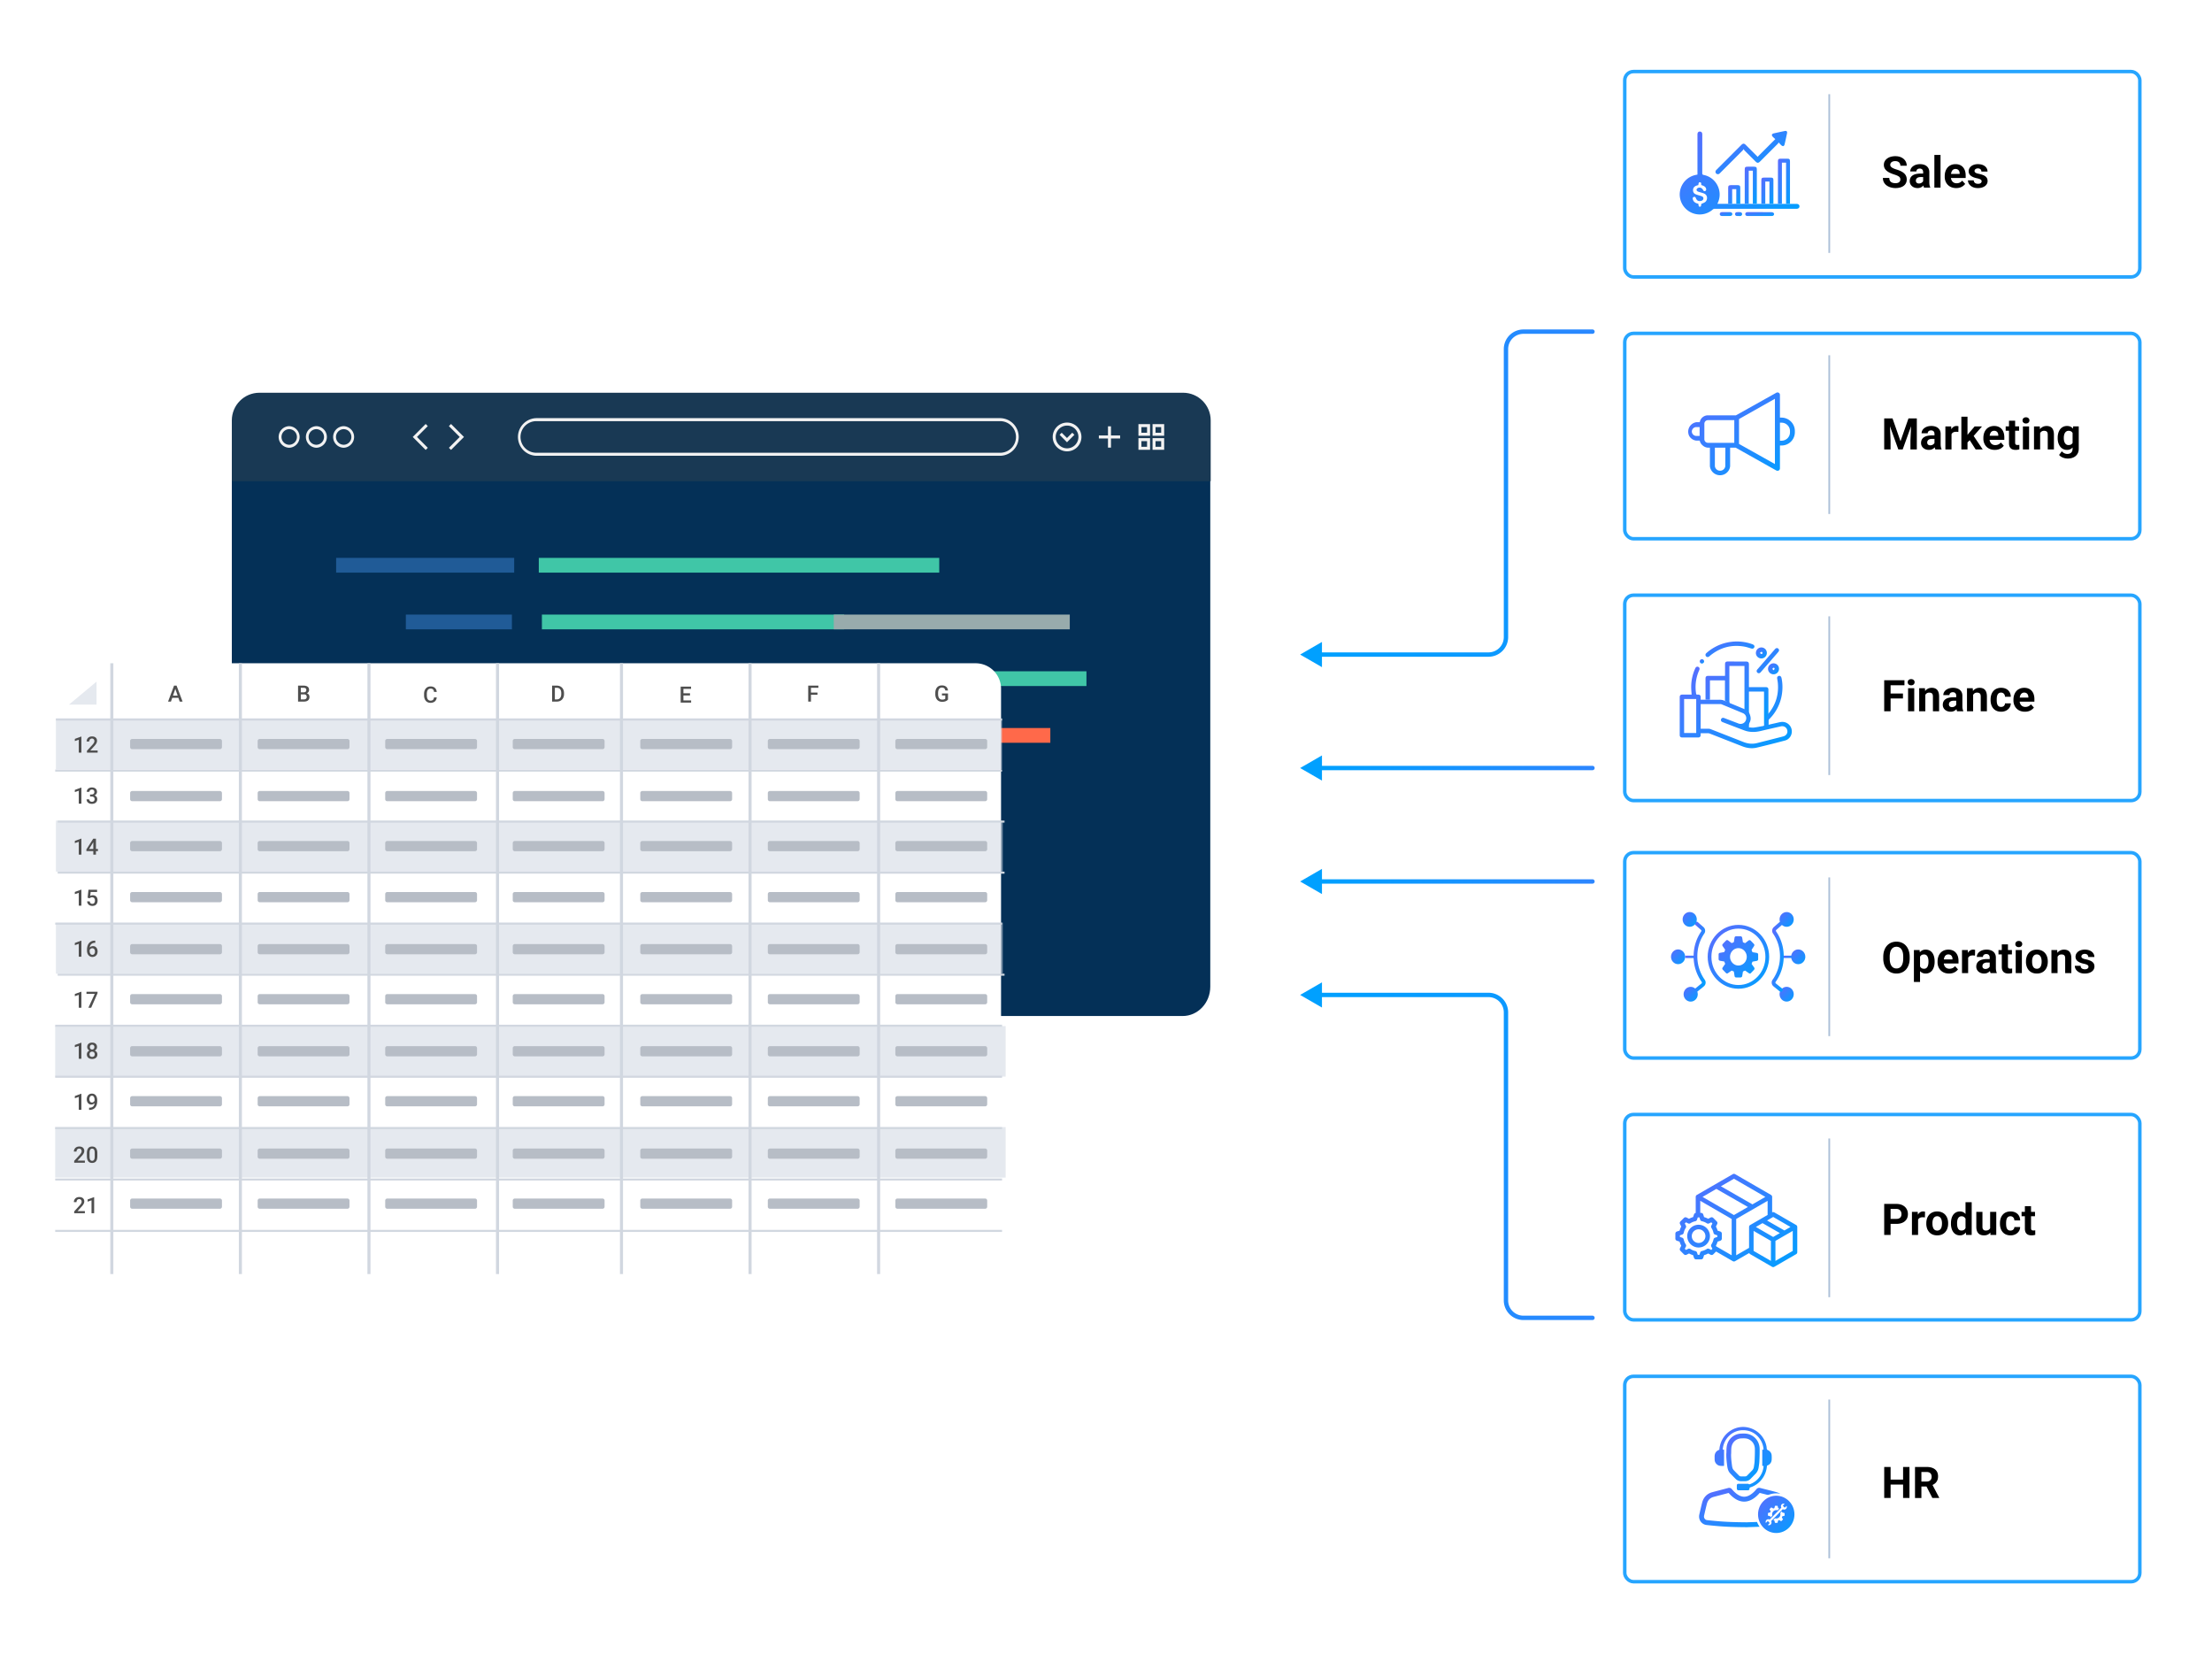 <svg xmlns="http://www.w3.org/2000/svg" width="507" height="379" fill="none" viewBox="0 0 507 379">
  <path fill="url(#a)" d="M365 176.5a.5.5 0 0 0 0-1v1Zm-67-.5 5 2.887v-5.774L298 176Zm67-.5h-62.5v1H365v-1Z"/>
  <path fill="url(#b)" d="M365 202.5a.5.5 0 0 0 0-1v1Zm-67-.5 5 2.887v-5.774L298 202Zm67-.5h-62.5v1H365v-1Z"/>
  <path fill="url(#c)" d="m298 150 5 2.887v-5.774L298 150Zm67-73.5a.5.5 0 0 0 0-1v1Zm-15.824-.5v.5-.5Zm-8 74v.5-.5Zm0-.5H302.5v1h38.676v-1Zm4.5-3.5V80h-1v66h1Zm3.5-69.5H365v-1h-15.824v1Zm-3.5 3.5a3.5 3.5 0 0 1 3.5-3.5v-1a4.5 4.5 0 0 0-4.5 4.5h1Zm-4.5 70.5a4.5 4.5 0 0 0 4.5-4.5h-1a3.5 3.5 0 0 1-3.5 3.5v1Z"/>
  <path fill="url(#d)" d="m298 228 5-2.887v5.774L298 228Zm67 73.5a.5.5 0 0 1 0 1v-1Zm-15.824.5v-.5.5Zm-8-74v-.5.5Zm0 .5H302.5v-1h38.676v1Zm4.5 3.5v66h-1v-66h1Zm3.5 69.5H365v1h-15.824v-1Zm-3.5-3.5a3.5 3.5 0 0 0 3.5 3.5v1a4.5 4.5 0 0 1-4.5-4.5h1Zm-4.5-70.5a4.5 4.5 0 0 1 4.5 4.5h-1a3.5 3.5 0 0 0-3.5-3.5v-1Z"/>
  <g filter="url(#e)">
    <g filter="url(#f)">
      <path fill="#043057" d="M53.134 103.018c0-.639.519-1.157 1.158-1.157h221.95c.64 0 1.158.518 1.158 1.157v122.164c0 3.711-2.835 6.723-6.328 6.723H59.462c-3.493 0-6.328-3.012-6.328-6.723V103.018Z"/>
    </g>
    <path fill="#193954" d="M59.465 90h211.7c3.494 0 6.33 2.841 6.33 6.342v13.926H53.135V96.342c0-3.5 2.835-6.342 6.33-6.342Z"/>
    <path fill="#F2F2F2" d="M66.27 102.607a2.474 2.474 0 0 1 0-4.946 2.474 2.474 0 0 1 0 4.946Zm0-4.261a1.789 1.789 0 0 0 0 3.577c.987 0 1.785-.799 1.785-1.789 0-.99-.798-1.788-1.786-1.788Zm6.247 4.261a2.474 2.474 0 0 1 0-4.946 2.474 2.474 0 0 1 0 4.946Zm0-4.261c-.98 0-1.778.799-1.778 1.788 0 .99.797 1.789 1.778 1.789a1.789 1.789 0 0 0 0-3.577Zm6.242 4.261a2.474 2.474 0 0 1 0-4.946 2.474 2.474 0 0 1 0 4.946Zm0-4.261a1.789 1.789 0 0 0 0 3.577 1.78 1.78 0 0 0 1.779-1.789c0-.99-.798-1.788-1.78-1.788Zm165.819 5.086a3.297 3.297 0 0 1-3.292-3.298 3.296 3.296 0 0 1 3.292-3.298 3.296 3.296 0 0 1 3.292 3.298 3.297 3.297 0 0 1-3.292 3.298Zm0-5.904a2.613 2.613 0 0 0-2.608 2.606 2.614 2.614 0 0 0 2.608 2.607 2.609 2.609 0 0 0 2.602-2.607 2.608 2.608 0 0 0-2.602-2.606Z"/>
    <path fill="#F2F2F2" d="m244.559 101.352-1.696-1.706.481-.482 1.215 1.211 1.209-1.211.488.482-1.697 1.706Zm-146.993 1.757-2.963-2.975 2.963-2.974.487.488-2.481 2.486 2.481 2.486-.487.489Zm5.811-.007-.487-.482 2.481-2.486-2.481-2.486.487-.488 2.969 2.974-2.969 2.968Zm125.869 1.345H122.918a4.314 4.314 0 0 1 0-8.625h106.328a4.313 4.313 0 0 1 0 8.625Zm-106.328-7.934a3.62 3.62 0 0 0-3.614 3.621 3.62 3.62 0 0 0 3.614 3.621h106.328a3.62 3.62 0 0 0 0-7.242H122.918Zm131.725 1.18h-.69v4.883h.69v-4.883Z"/>
    <path fill="#F2F2F2" d="M256.738 99.792h-4.874v.691h4.874v-.691Zm6.862.07h-2.665v-2.67h2.665v2.67Zm-1.981-.692h1.291v-1.293h-1.291v1.293Zm1.981 3.907h-2.665v-2.67h2.665v2.67Zm-1.981-.691h1.291v-1.294h-1.291v1.294Zm5.216-2.524h-2.665v-2.67h2.665v2.67Zm-1.981-.692h1.291v-1.293h-1.291v1.293Zm1.981 3.907h-2.665v-2.67h2.665v2.67Zm-1.981-.691h1.291v-1.294h-1.291v1.294Z"/>
    <g clip-path="url(#g)">
      <path fill="#40C6A7" d="M151.711 192.822H77.044v3.38h74.667v-3.38Z"/>
      <path fill="#FF694A" d="M175.416 192.822h-16.929v3.38h16.929v-3.38Zm-48.534 12.998H77.044v3.38h49.838v-3.38Z"/>
      <path fill="#98ABAC" d="M215.279 179.824h-94.047v3.38h94.047v-3.38Z"/>
      <path fill="#205B97" d="M113.341 179.824H77.044v3.38h36.297v-3.38Z"/>
      <path fill="#98ABAC" d="M219.704 166.835H93.025v3.38h126.679v-3.38Z"/>
      <path fill="#FF694A" d="M240.741 166.835H219.02v3.38h21.721v-3.38Z"/>
      <path fill="#205B97" d="M117.331 153.837H93.025v3.371h24.306v-3.371Zm0-12.998H93.025v3.38h24.306v-3.38Z"/>
      <path fill="#40C6A7" d="M256.569 153.837H124.207v3.371h132.362v-3.371Zm-63.077-12.998h-69.285v3.38h69.285v-3.38Z"/>
      <path fill="#98ABAC" d="M245.198 140.839h-54.094v3.38h54.094v-3.38Z"/>
      <path fill="#40C6A7" d="M215.279 127.841h-91.785v3.38h91.785v-3.38Z"/>
      <path fill="#205B97" d="M117.855 127.841H77.044v3.38h40.811v-3.38Z"/>
    </g>
  </g>
  <g filter="url(#h)">
    <g clip-path="url(#i)">
      <path fill="#fff" d="M12.652 157.826a5.83 5.83 0 0 1 5.829-5.83h205.137a5.83 5.83 0 0 1 5.829 5.83v128.311a5.83 5.83 0 0 1-5.829 5.829H18.481a5.83 5.83 0 0 1-5.83-5.829V157.826Z"/>
      <path fill="#D0D7E1" d="M12.818 164.626h216.857v11.659H12.818zm0 23.424h217.024v11.693H12.818zm0 23.386h217.024v11.693H12.818zm-.166 23.701H230.5v11.576H12.652zm0 23.152H230.5v11.576H12.652z" opacity=".55"/>
      <path stroke="#D1D7E0" stroke-width=".702" d="M25.631 151.996v139.97m29.468-139.97v139.97m29.467-139.97v139.97m29.467-139.97v139.97m28.415-139.97v139.97m29.468-139.97v139.97m29.467-139.97v139.97"/>
      <path stroke="#D1D7E0" stroke-width=".468" d="M229.675 164.897H12.818m216.857 11.693H12.652m217.592 11.693H13.22m217.024 11.694H13.22m216.455 11.693H12.652m217.592 11.693H13.22m216.455 11.693H12.652m217.023 11.693H12.652m217.023 11.774H12.652m217.023 11.775H12.652m217.023 11.774H12.652"/>
      <path fill="#E5E9EF" d="M22.123 156.206v5.262H15.81l6.314-5.262Z"/>
      <path fill="#4E4E4E" d="M18.657 168.799v3.671h-.605v-2.952l-.897.304v-.5l1.43-.523h.072Zm3.724 3.188v.483h-2.452v-.415l1.19-1.299c.131-.147.234-.274.31-.381.075-.108.128-.204.158-.289a.74.74 0 0 0 .047-.254.67.67 0 0 0-.065-.304.481.481 0 0 0-.186-.209.555.555 0 0 0-.299-.077.63.63 0 0 0-.341.087.552.552 0 0 0-.209.244.836.836 0 0 0-.07.352h-.606c0-.213.049-.407.146-.583a1.07 1.07 0 0 1 .422-.422c.184-.106.406-.158.666-.158.244 0 .452.041.623.123.17.082.3.198.39.349.09.151.135.329.135.535 0 .114-.018.227-.055.339a1.61 1.61 0 0 1-.159.337c-.067.11-.146.222-.238.334a5.854 5.854 0 0 1-.304.337l-.792.871h1.689Zm-3.724 8.506v3.67h-.605v-2.952l-.897.304v-.5l1.43-.522h.072Zm1.983 1.567H21a.741.741 0 0 0 .35-.073.469.469 0 0 0 .208-.201.617.617 0 0 0 .068-.294.645.645 0 0 0-.063-.296.42.42 0 0 0-.186-.193.637.637 0 0 0-.314-.068.636.636 0 0 0-.291.065.494.494 0 0 0-.28.457h-.607c0-.194.051-.367.153-.517.102-.151.241-.269.417-.355a1.34 1.34 0 0 1 .598-.13c.236 0 .442.039.618.118a.909.909 0 0 1 .415.347c.099.154.148.345.148.572 0 .104-.024.21-.073.317a.926.926 0 0 1-.216.294 1.125 1.125 0 0 1-.357.213 1.39 1.39 0 0 1-.495.081h-.454v-.337Zm0 .472v-.331h.454c.215 0 .397.025.548.075.152.05.276.12.372.209a.78.78 0 0 1 .208.299 1.081 1.081 0 0 1-.025.814.927.927 0 0 1-.259.336 1.16 1.16 0 0 1-.394.209 1.61 1.61 0 0 1-.487.07c-.158 0-.308-.022-.452-.065a1.232 1.232 0 0 1-.387-.194.958.958 0 0 1-.272-.324.994.994 0 0 1-.098-.452h.606a.55.55 0 0 0 .075.289.531.531 0 0 0 .216.193.708.708 0 0 0 .322.071.743.743 0 0 0 .329-.068.47.47 0 0 0 .21-.201.644.644 0 0 0 .076-.322.645.645 0 0 0-.083-.346.487.487 0 0 0-.236-.196.91.91 0 0 0-.362-.066h-.361Zm-1.983 9.654v3.67h-.605v-2.952l-.897.304v-.5l1.43-.522h.072Zm3.791 2.366v.482h-2.637l-.02-.364 1.577-2.472h.485l-.525.9-.907 1.454h2.027Zm-.457-2.354v3.658h-.605v-3.658h.605Zm-3.334 11.681v3.67h-.605v-2.952l-.897.304v-.5l1.43-.522h.072Zm1.907 1.969-.482-.118.198-1.839h1.973v.513h-1.47l-.1.897a1.11 1.11 0 0 1 .236-.098c.1-.034.215-.051.344-.051.172 0 .326.029.462.086a.919.919 0 0 1 .35.243c.095.106.167.235.218.387.05.151.075.321.075.51 0 .169-.025.328-.075.475a1.11 1.11 0 0 1-.221.39 1.01 1.01 0 0 1-.375.263 1.372 1.372 0 0 1-.53.093c-.152 0-.299-.022-.44-.065a1.177 1.177 0 0 1-.374-.199.995.995 0 0 1-.266-.326 1.125 1.125 0 0 1-.116-.45h.593c.015.119.048.22.098.304a.52.52 0 0 0 .206.189.651.651 0 0 0 .297.065.501.501 0 0 0 .447-.209.688.688 0 0 0 .11-.241 1.161 1.161 0 0 0-.005-.6.635.635 0 0 0-.123-.231.52.52 0 0 0-.203-.151.685.685 0 0 0-.284-.055.705.705 0 0 0-.332.063 1.002 1.002 0 0 0-.21.155Zm-1.907 9.724v3.67h-.605v-2.952l-.897.304v-.5l1.43-.522h.072Zm3.1-.01h.076v.495h-.043c-.216 0-.403.033-.56.1a1.029 1.029 0 0 0-.384.277 1.17 1.17 0 0 0-.227.411 1.668 1.668 0 0 0-.072.498v.575c0 .146.016.275.047.387a.838.838 0 0 0 .134.279c.058.074.125.13.2.168a.522.522 0 0 0 .244.058.54.54 0 0 0 .246-.055.578.578 0 0 0 .189-.159.697.697 0 0 0 .118-.238c.027-.092.04-.193.04-.302a1.02 1.02 0 0 0-.04-.291.721.721 0 0 0-.113-.241.529.529 0 0 0-.445-.224c-.12 0-.23.029-.329.086a.703.703 0 0 0-.236.223.578.578 0 0 0-.096.289l-.23-.075c.013-.156.047-.296.102-.42a1.01 1.01 0 0 1 .224-.316.94.94 0 0 1 .319-.199 1.11 1.11 0 0 1 .402-.07 1 1 0 0 1 .462.1c.13.067.239.159.324.274.087.114.152.245.194.392a1.59 1.59 0 0 1-.015.95c-.054.15-.133.283-.236.397a1.063 1.063 0 0 1-.375.266 1.226 1.226 0 0 1-.497.095 1.17 1.17 0 0 1-.525-.113 1.152 1.152 0 0 1-.39-.311 1.423 1.423 0 0 1-.24-.457 1.789 1.789 0 0 1-.084-.548v-.251c0-.278.035-.54.106-.787.07-.247.178-.466.324-.655.147-.19.336-.338.565-.445.23-.109.503-.163.822-.163Zm-3.1 11.703v3.67h-.605v-2.952l-.897.304v-.5l1.43-.522h.072Zm3.701.012v.332l-1.462 3.326h-.638l1.46-3.175h-1.895v-.483h2.535Zm-3.701 11.681v3.67h-.605v-2.952l-.897.304v-.499l1.43-.523h.072Zm3.663 2.673c0 .228-.053.419-.158.575a.986.986 0 0 1-.432.354 1.517 1.517 0 0 1-.613.119c-.228 0-.433-.04-.616-.119a.986.986 0 0 1-.432-.354 1 1 0 0 1-.158-.575.932.932 0 0 1 .337-.729c.109-.09.236-.16.382-.208a1.52 1.52 0 0 1 .482-.073c.231 0 .438.043.62.128.183.086.326.204.43.354a.899.899 0 0 1 .158.528Zm-.608-.03a.664.664 0 0 0-.075-.322.527.527 0 0 0-.211-.213.628.628 0 0 0-.314-.076.62.62 0 0 0-.314.076.53.53 0 0 0-.209.213.681.681 0 0 0-.072.322c0 .124.024.231.072.321a.49.49 0 0 0 .209.204c.09.047.197.07.319.07a.668.668 0 0 0 .316-.07.493.493 0 0 0 .207-.204.667.667 0 0 0 .072-.321Zm.525-1.668a.844.844 0 0 1-.145.487.984.984 0 0 1-.397.337c-.17.08-.362.12-.578.12a1.36 1.36 0 0 1-.583-.12 1.003 1.003 0 0 1-.4-.337.854.854 0 0 1-.143-.487c0-.218.048-.401.144-.55a.933.933 0 0 1 .4-.345c.168-.078.362-.118.58-.118.217 0 .41.04.58.118a.921.921 0 0 1 .397.345.986.986 0 0 1 .145.55Zm-.605.02a.603.603 0 0 0-.065-.287.475.475 0 0 0-.453-.266.533.533 0 0 0-.273.068.457.457 0 0 0-.179.191.64.64 0 0 0-.063.294c0 .112.021.21.063.294a.474.474 0 0 0 .179.193c.078.047.17.071.276.071a.516.516 0 0 0 .274-.071.473.473 0 0 0 .178-.193.65.65 0 0 0 .063-.294Zm-2.176 26.011v.483h-2.451v-.415l1.19-1.299c.13-.147.234-.274.31-.382a1.28 1.28 0 0 0 .158-.288.741.741 0 0 0 .047-.254.67.67 0 0 0-.065-.304.481.481 0 0 0-.186-.209.547.547 0 0 0-.299-.078.63.63 0 0 0-.342.088.552.552 0 0 0-.208.244.836.836 0 0 0-.07.352h-.606c0-.213.049-.407.146-.583.097-.178.238-.318.422-.422.184-.106.406-.158.666-.158.244 0 .452.041.623.123.17.082.3.198.389.349.09.151.136.329.136.535 0 .114-.019.227-.056.339a1.61 1.61 0 0 1-.158.337c-.067.11-.146.222-.239.334a6.39 6.39 0 0 1-.303.337l-.792.871h1.688Zm2.857-1.653v.598c0 .287-.029.531-.086.734a1.28 1.28 0 0 1-.24.49.956.956 0 0 1-.38.276 1.295 1.295 0 0 1-.49.088c-.144 0-.278-.019-.402-.055a.98.98 0 0 1-.585-.478 1.69 1.69 0 0 1-.161-.449 2.953 2.953 0 0 1-.055-.606v-.598c0-.288.028-.531.085-.728.057-.2.138-.361.244-.485a.925.925 0 0 1 .377-.274c.147-.057.311-.085.492-.085.146 0 .28.018.402.055a.94.94 0 0 1 .583.47c.07.122.124.27.16.444.037.173.056.374.056.603Zm-.606.684v-.774c0-.146-.008-.274-.025-.385a1.135 1.135 0 0 0-.075-.283.557.557 0 0 0-.12-.191.407.407 0 0 0-.167-.108.573.573 0 0 0-.208-.036.552.552 0 0 0-.251.056.449.449 0 0 0-.186.171.924.924 0 0 0-.116.311 2.444 2.444 0 0 0-.037.465v.774c0 .147.008.277.025.389.016.112.041.209.075.289a.694.694 0 0 0 .12.196c.05.05.104.087.166.11a.587.587 0 0 0 .209.036c.095 0 .18-.019.254-.056a.463.463 0 0 0 .186-.176.955.955 0 0 0 .113-.319c.025-.13.037-.287.037-.469Zm-2.251 12.546v.482h-2.451v-.414l1.19-1.299c.13-.148.234-.275.31-.382.075-.107.127-.204.158-.289a.737.737 0 0 0 .047-.254.672.672 0 0 0-.065-.304.479.479 0 0 0-.186-.208.547.547 0 0 0-.299-.078.621.621 0 0 0-.342.088.552.552 0 0 0-.208.244.832.832 0 0 0-.07.351h-.606c0-.212.049-.407.146-.583a1.07 1.07 0 0 1 .422-.422c.184-.105.406-.158.666-.158.244 0 .452.041.623.123.17.082.3.199.389.349.09.151.136.33.136.536 0 .113-.019.226-.056.339-.036.112-.09.224-.158.336a2.833 2.833 0 0 1-.239.334 5.854 5.854 0 0 1-.303.337l-.792.872h1.688Zm2.126-3.188v3.67h-.606v-2.952l-.897.304v-.5l1.43-.522h.073Zm-2.925-23.702v3.67h-.605v-2.951l-.897.304v-.5l1.43-.523h.072Zm1.759 3.193h.05c.231 0 .424-.03.578-.09a.922.922 0 0 0 .372-.257.985.985 0 0 0 .198-.384c.04-.147.06-.307.06-.48v-.63c0-.149-.015-.28-.047-.392a.806.806 0 0 0-.13-.284.55.55 0 0 0-.194-.173.482.482 0 0 0-.234-.058.493.493 0 0 0-.248.063.546.546 0 0 0-.184.168.819.819 0 0 0-.113.249 1.183 1.183 0 0 0-.003.592.818.818 0 0 0 .111.247.513.513 0 0 0 .442.233.63.63 0 0 0 .259-.052.717.717 0 0 0 .344-.357.656.656 0 0 0 .055-.236l.232.07a.943.943 0 0 1-.08.377 1.174 1.174 0 0 1-.22.336c-.091.101-.2.181-.324.242a1.047 1.047 0 0 1-.862-.008.968.968 0 0 1-.33-.271 1.2 1.2 0 0 1-.197-.392 1.632 1.632 0 0 1 .015-.96c.054-.154.132-.29.234-.407a1.04 1.04 0 0 1 .372-.276c.147-.067.314-.101.5-.101.197 0 .37.039.52.116.149.077.274.183.377.319.102.136.179.293.23.472.053.18.079.372.079.578v.214c0 .216-.02.424-.058.625a2.079 2.079 0 0 1-.189.555 1.53 1.53 0 0 1-.339.448c-.139.127-.31.226-.512.299-.201.07-.437.105-.709.105h-.055v-.5Zm19.857-96.238-1.092 3.171h-.661l1.377-3.658h.422l-.046.487Zm.915 3.171-1.095-3.171-.048-.487h.424l1.382 3.658h-.663Zm-.053-1.357v.5h-1.99v-.5h1.99Zm28.552-.296h-.932l-.005-.46h.814c.138 0 .254-.02.35-.06a.485.485 0 0 0 .22-.179.516.516 0 0 0 .076-.284.569.569 0 0 0-.07-.299.402.402 0 0 0-.216-.168 1.08 1.08 0 0 0-.367-.053h-.61v3.156h-.631v-3.658h1.24c.202 0 .38.019.538.058.16.038.294.098.405.181.112.08.197.182.254.306.058.124.088.271.088.442a.82.82 0 0 1-.109.415.824.824 0 0 1-.319.304c-.14.078-.315.125-.525.14l-.2.159Zm-.027 1.653h-1.103l.284-.5h.819a.804.804 0 0 0 .356-.071.487.487 0 0 0 .214-.198.596.596 0 0 0 .073-.299.706.706 0 0 0-.063-.309.433.433 0 0 0-.198-.204.755.755 0 0 0-.355-.072h-.708l.005-.46h.922l.143.173a.973.973 0 0 1 .495.133c.13.082.228.189.291.319a.953.953 0 0 1 .096.422c0 .233-.051.428-.153.586a.947.947 0 0 1-.435.359 1.75 1.75 0 0 1-.683.121Zm29.815-.957h.628c-.02.239-.087.453-.2.64a1.195 1.195 0 0 1-.48.44 1.613 1.613 0 0 1-.752.161c-.226 0-.43-.04-.61-.121a1.337 1.337 0 0 1-.465-.346 1.572 1.572 0 0 1-.297-.546c-.067-.212-.1-.45-.1-.713v-.304c0-.263.034-.501.103-.714.07-.212.17-.394.301-.545.131-.152.288-.268.47-.349.184-.08.391-.12.62-.12.292 0 .538.053.74.16.2.108.356.256.467.445.112.189.18.406.206.651h-.628a1.158 1.158 0 0 0-.111-.405.572.572 0 0 0-.246-.256.882.882 0 0 0-.427-.09.827.827 0 0 0-.377.08.713.713 0 0 0-.269.236 1.142 1.142 0 0 0-.163.384 2.295 2.295 0 0 0-.053.518v.309c0 .184.016.352.048.502.033.149.084.278.15.385a.73.73 0 0 0 .262.248.766.766 0 0 0 .38.088.95.95 0 0 0 .434-.085.57.57 0 0 0 .254-.249c.058-.11.097-.245.115-.404Zm28.135.957h-.781l.005-.5h.776c.226 0 .415-.05.568-.149a.896.896 0 0 0 .346-.424c.079-.184.119-.404.119-.658v-.199c0-.197-.023-.372-.068-.525a1.04 1.04 0 0 0-.196-.384.816.816 0 0 0-.317-.236 1.066 1.066 0 0 0-.429-.081h-.819v-.502h.819c.242 0 .464.041.665.123.201.08.375.197.52.349.148.153.261.335.34.548.078.213.118.45.118.713v.194c0 .263-.04.5-.118.713a1.552 1.552 0 0 1-.34.548 1.513 1.513 0 0 1-.527.349c-.203.08-.43.121-.681.121Zm-.432-3.658v3.658h-.631v-3.658h.631Zm31.23 3.392v.5h-1.942v-.5h1.942Zm-1.764-3.158v3.658h-.63v-3.658h.63Zm1.51 1.527v.493h-1.688v-.493h1.688Zm.241-1.527v.502h-1.929v-.502h1.929Zm27.482-.234v3.658h-.63v-3.658h.63Zm1.492 1.6v.5h-1.653v-.5h1.653Zm.209-1.6v.502h-1.862v-.502h1.862Zm29.71 1.789v1.396a1.196 1.196 0 0 1-.244.226c-.109.081-.253.15-.434.209a2.209 2.209 0 0 1-.676.088c-.23 0-.44-.039-.631-.116a1.368 1.368 0 0 1-.495-.344 1.593 1.593 0 0 1-.319-.55 2.28 2.28 0 0 1-.113-.744v-.253c0-.277.035-.523.103-.739.071-.218.171-.402.302-.553.13-.15.288-.264.472-.341.186-.079.396-.118.631-.118.299 0 .547.05.743.15.198.099.35.236.457.412.108.176.176.377.204.603h-.618a.958.958 0 0 0-.118-.341.598.598 0 0 0-.246-.237.854.854 0 0 0-.412-.087.74.74 0 0 0-.661.326 1.199 1.199 0 0 0-.163.392c-.037.154-.056.33-.056.528v.258c0 .201.021.38.063.535.044.156.106.288.186.395a.817.817 0 0 0 .299.244c.117.053.25.08.397.08.144 0 .262-.012.354-.035a.855.855 0 0 0 .219-.088.67.67 0 0 0 .128-.101v-.726h-.761v-.469h1.389Z"/>
      <path fill="#B7BDC6" fill-rule="evenodd" d="M29.824 171.211c0 .259.21.468.468.468h20.112a.468.468 0 0 0 .468-.468v-1.403a.467.467 0 0 0-.468-.467H30.292a.467.467 0 0 0-.468.467v1.403Zm0 11.928c0 .258.21.467.468.467h20.112a.467.467 0 0 0 .468-.467v-1.404a.467.467 0 0 0-.468-.467H30.292a.467.467 0 0 0-.468.467v1.404Zm.468 11.926a.467.467 0 0 1-.468-.467v-1.403c0-.259.21-.468.468-.468h20.112c.258 0 .468.209.468.468v1.403c0 .258-.21.467-.468.467H30.292Zm29.233 0a.467.467 0 0 1-.468-.467v-1.403c0-.259.21-.468.468-.468h20.112c.258 0 .468.209.468.468v1.403c0 .258-.21.467-.468.467H59.525Zm28.765-.467c0 .258.21.467.468.467h20.112a.467.467 0 0 0 .467-.467v-1.403a.467.467 0 0 0-.467-.468H88.758a.468.468 0 0 0-.468.468v1.403Zm29.7.467a.467.467 0 0 1-.467-.467v-1.403c0-.259.209-.468.467-.468h20.112c.259 0 .468.209.468.468v1.403a.467.467 0 0 1-.468.467H117.99Zm28.765-.467c0 .258.21.467.468.467h20.112a.468.468 0 0 0 .468-.467v-1.403a.468.468 0 0 0-.468-.468h-20.112a.468.468 0 0 0-.468.468v1.403Zm29.701.467a.468.468 0 0 1-.468-.467v-1.403c0-.259.21-.468.468-.468h20.112c.258 0 .468.209.468.468v1.403c0 .258-.21.467-.468.467h-20.112Zm28.765-.467c0 .258.209.467.467.467h20.113a.467.467 0 0 0 .467-.467v-1.403a.467.467 0 0 0-.467-.468h-20.113a.467.467 0 0 0-.467.468v1.403ZM30.292 230.145a.468.468 0 0 1-.468-.468v-1.403c0-.259.21-.468.468-.468h20.112c.258 0 .468.209.468.468v1.403c0 .258-.21.468-.468.468H30.292Zm28.765-.468c0 .258.21.468.468.468h20.112c.258 0 .468-.21.468-.468v-1.403a.468.468 0 0 0-.468-.468H59.525a.468.468 0 0 0-.468.468v1.403Zm29.7.468a.468.468 0 0 1-.467-.468v-1.403c0-.259.21-.468.468-.468h20.112c.258 0 .467.209.467.468v1.403a.468.468 0 0 1-.467.468H88.758Zm28.766-.468c0 .258.209.468.467.468h20.112c.259 0 .468-.21.468-.468v-1.403a.467.467 0 0 0-.468-.468H117.99a.467.467 0 0 0-.467.468v1.403Zm29.7.468a.469.469 0 0 1-.468-.468v-1.403c0-.259.21-.468.468-.468h20.112c.258 0 .468.209.468.468v1.403c0 .258-.21.468-.468.468h-20.112Zm28.765-.468c0 .258.21.468.468.468h20.112c.258 0 .468-.21.468-.468v-1.403a.468.468 0 0 0-.468-.468h-20.112a.468.468 0 0 0-.468.468v1.403Zm29.7.468a.468.468 0 0 1-.467-.468v-1.403c0-.259.209-.468.467-.468h20.113c.258 0 .467.209.467.468v1.403a.468.468 0 0 1-.467.468h-20.113ZM29.824 253.063c0 .259.21.468.468.468h20.112a.468.468 0 0 0 .468-.468v-1.403a.468.468 0 0 0-.468-.468H30.292a.468.468 0 0 0-.468.468v1.403Zm.468 23.935a.467.467 0 0 1-.468-.467v-1.403c0-.259.21-.468.468-.468h20.112c.258 0 .468.209.468.468v1.403c0 .258-.21.467-.468.467H30.292Zm28.765-23.935c0 .259.21.468.468.468h20.112a.468.468 0 0 0 .468-.468v-1.403a.468.468 0 0 0-.468-.468H59.525a.468.468 0 0 0-.468.468v1.403Zm.468 23.935a.467.467 0 0 1-.468-.467v-1.403c0-.259.21-.468.468-.468h20.112c.258 0 .468.209.468.468v1.403c0 .258-.21.467-.468.467H59.525Zm28.765-23.935c0 .259.21.468.468.468h20.112a.467.467 0 0 0 .467-.468v-1.403a.468.468 0 0 0-.467-.468H88.758a.468.468 0 0 0-.468.468v1.403Zm.468 23.935a.467.467 0 0 1-.468-.467v-1.403c0-.259.21-.468.468-.468h20.112c.258 0 .467.209.467.468v1.403a.467.467 0 0 1-.467.467H88.758Zm28.765-23.935c0 .259.209.468.467.468h20.112a.467.467 0 0 0 .468-.468v-1.403a.468.468 0 0 0-.468-.468H117.99a.468.468 0 0 0-.467.468v1.403Zm.467 23.935a.467.467 0 0 1-.467-.467v-1.403c0-.259.209-.468.467-.468h20.112c.259 0 .468.209.468.468v1.403a.467.467 0 0 1-.468.467H117.99Zm28.765-23.935c0 .259.21.468.468.468h20.112a.468.468 0 0 0 .468-.468v-1.403a.469.469 0 0 0-.468-.468h-20.112a.469.469 0 0 0-.468.468v1.403Zm.468 23.935a.468.468 0 0 1-.468-.467v-1.403c0-.259.21-.468.468-.468h20.112c.258 0 .468.209.468.468v1.403c0 .258-.21.467-.468.467h-20.112Zm28.765-23.935c0 .259.21.468.468.468h20.112a.468.468 0 0 0 .468-.468v-1.403a.469.469 0 0 0-.468-.468h-20.112a.469.469 0 0 0-.468.468v1.403Zm.468 23.935a.468.468 0 0 1-.468-.467v-1.403c0-.259.21-.468.468-.468h20.112c.258 0 .468.209.468.468v1.403c0 .258-.21.467-.468.467h-20.112Zm28.765-23.935c0 .259.209.468.467.468h20.113a.467.467 0 0 0 .467-.468v-1.403a.468.468 0 0 0-.467-.468h-20.113a.468.468 0 0 0-.467.468v1.403Zm.467 23.935a.467.467 0 0 1-.467-.467v-1.403c0-.259.209-.468.467-.468h20.113c.258 0 .467.209.467.468v1.403a.467.467 0 0 1-.467.467h-20.113ZM59.525 183.606a.467.467 0 0 1-.468-.467v-1.404c0-.258.21-.467.468-.467h20.112c.258 0 .468.209.468.467v1.404c0 .258-.21.467-.468.467H59.525Zm28.765-.467c0 .258.21.467.468.467h20.112a.467.467 0 0 0 .467-.467v-1.404a.467.467 0 0 0-.467-.467H88.758a.467.467 0 0 0-.468.467v1.404Zm29.7.467a.467.467 0 0 1-.467-.467v-1.404c0-.258.209-.467.467-.467h20.112c.259 0 .468.209.468.467v1.404a.467.467 0 0 1-.468.467H117.99Zm28.765-.467c0 .258.21.467.468.467h20.112a.468.468 0 0 0 .468-.467v-1.404a.468.468 0 0 0-.468-.467h-20.112a.468.468 0 0 0-.468.467v1.404Zm29.701.467a.468.468 0 0 1-.468-.467v-1.404c0-.258.21-.467.468-.467h20.112c.258 0 .468.209.468.467v1.404c0 .258-.21.467-.468.467h-20.112Zm28.765-.467c0 .258.209.467.467.467h20.113a.467.467 0 0 0 .467-.467v-1.404a.467.467 0 0 0-.467-.467h-20.113a.467.467 0 0 0-.467.467v1.404ZM30.292 218.685a.467.467 0 0 1-.468-.467v-1.403c0-.259.21-.468.468-.468h20.112c.258 0 .468.209.468.468v1.403c0 .258-.21.467-.468.467H30.292Zm28.765-.467c0 .258.21.467.468.467h20.112a.467.467 0 0 0 .468-.467v-1.403a.468.468 0 0 0-.468-.468H59.525a.468.468 0 0 0-.468.468v1.403Zm29.7.467a.467.467 0 0 1-.467-.467v-1.403c0-.259.21-.468.468-.468h20.112c.258 0 .467.209.467.468v1.403a.467.467 0 0 1-.467.467H88.758Zm28.766-.467c0 .258.209.468.467.468h20.112c.259 0 .468-.21.468-.468v-1.403a.467.467 0 0 0-.468-.468H117.99a.467.467 0 0 0-.467.468v1.403Zm29.7.468a.469.469 0 0 1-.468-.468v-1.403c0-.259.21-.468.468-.468h20.112c.258 0 .468.209.468.468v1.403c0 .258-.21.468-.468.468h-20.112Zm28.765-.468c0 .258.21.468.468.468h20.112c.258 0 .468-.21.468-.468v-1.403a.468.468 0 0 0-.468-.468h-20.112a.468.468 0 0 0-.468.468v1.403Zm29.7.468a.468.468 0 0 1-.467-.468v-1.403c0-.259.209-.468.467-.468h20.113c.258 0 .467.209.467.468v1.403a.468.468 0 0 1-.467.468h-20.113ZM29.824 241.604c0 .258.21.468.468.468h20.112c.258 0 .468-.21.468-.468v-1.403a.468.468 0 0 0-.468-.468H30.292a.468.468 0 0 0-.468.468v1.403Zm.468 23.935a.468.468 0 0 1-.468-.468v-1.403c0-.258.21-.467.468-.467h20.112c.258 0 .468.209.468.467v1.403c0 .259-.21.468-.468.468H30.292Zm28.765-23.935c0 .258.21.468.468.468h20.112c.258 0 .468-.21.468-.468v-1.403a.468.468 0 0 0-.468-.468H59.525a.468.468 0 0 0-.468.468v1.403Zm.468 23.935a.468.468 0 0 1-.468-.468v-1.403c0-.258.21-.467.468-.467h20.112c.258 0 .468.209.468.467v1.403c0 .259-.21.468-.468.468H59.525Zm28.765-23.935c0 .258.21.468.468.468h20.112c.258 0 .467-.21.467-.468v-1.403a.467.467 0 0 0-.467-.468H88.758a.468.468 0 0 0-.468.468v1.403Zm.468 23.935a.468.468 0 0 1-.468-.468v-1.403c0-.258.21-.467.468-.467h20.112c.258 0 .467.209.467.467v1.403a.467.467 0 0 1-.467.468H88.758Zm28.765-23.935c0 .258.209.468.467.468h20.112c.259 0 .468-.21.468-.468v-1.403a.467.467 0 0 0-.468-.468H117.99a.467.467 0 0 0-.467.468v1.403Zm.467 23.935a.467.467 0 0 1-.467-.468v-1.403c0-.258.209-.467.467-.467h20.112c.259 0 .468.209.468.467v1.403a.467.467 0 0 1-.468.468H117.99Zm28.765-23.935c0 .258.21.468.468.468h20.112c.258 0 .468-.21.468-.468v-1.403a.468.468 0 0 0-.468-.468h-20.112a.468.468 0 0 0-.468.468v1.403Zm.468 23.935a.468.468 0 0 1-.468-.468v-1.403c0-.258.21-.467.468-.467h20.112c.258 0 .468.209.468.467v1.403c0 .259-.21.468-.468.468h-20.112Zm28.765-23.935c0 .258.21.468.468.468h20.112c.258 0 .468-.21.468-.468v-1.403a.468.468 0 0 0-.468-.468h-20.112a.468.468 0 0 0-.468.468v1.403Zm.468 23.935a.468.468 0 0 1-.468-.468v-1.403c0-.258.21-.467.468-.467h20.112c.258 0 .468.209.468.467v1.403c0 .259-.21.468-.468.468h-20.112Zm28.765-23.935c0 .258.209.468.467.468h20.113c.258 0 .467-.21.467-.468v-1.403a.467.467 0 0 0-.467-.468h-20.113a.467.467 0 0 0-.467.468v1.403Zm.467 23.935a.467.467 0 0 1-.467-.468v-1.403c0-.258.209-.467.467-.467h20.113c.258 0 .467.209.467.467v1.403a.467.467 0 0 1-.467.468h-20.113Zm-146.163-93.86a.468.468 0 0 1-.468-.468v-1.403c0-.258.21-.467.468-.467h20.112c.258 0 .468.209.468.467v1.403c0 .259-.21.468-.468.468H59.525Zm28.765-.468c0 .259.21.468.468.468h20.112a.467.467 0 0 0 .467-.468v-1.403a.467.467 0 0 0-.467-.467H88.758a.467.467 0 0 0-.468.467v1.403Zm29.7.468a.467.467 0 0 1-.467-.467v-1.404c0-.258.209-.467.467-.467h20.112c.259 0 .468.209.468.467v1.404a.467.467 0 0 1-.468.467H117.99Zm28.765-.467c0 .258.21.467.468.467h20.112a.468.468 0 0 0 .468-.467v-1.404a.468.468 0 0 0-.468-.467h-20.112a.468.468 0 0 0-.468.467v1.404Zm29.701.467a.468.468 0 0 1-.468-.467v-1.404c0-.258.21-.467.468-.467h20.112c.258 0 .468.209.468.467v1.404c0 .258-.21.467-.468.467h-20.112Zm28.765-.467c0 .258.209.467.467.467h20.113a.467.467 0 0 0 .467-.467v-1.404a.467.467 0 0 0-.467-.467h-20.113a.467.467 0 0 0-.467.467v1.404ZM30.292 206.759a.468.468 0 0 1-.468-.468v-1.403c0-.259.21-.468.468-.468h20.112c.258 0 .468.209.468.468v1.403c0 .258-.21.468-.468.468H30.292Zm28.765-.468c0 .258.21.468.468.468h20.112c.258 0 .468-.21.468-.468v-1.403a.468.468 0 0 0-.468-.468H59.525a.468.468 0 0 0-.468.468v1.403Zm29.7.468a.468.468 0 0 1-.467-.468v-1.403c0-.259.21-.468.468-.468h20.112c.258 0 .467.209.467.468v1.403a.468.468 0 0 1-.467.468H88.758Zm28.766-.468c0 .258.209.468.467.468h20.112c.259 0 .468-.21.468-.468v-1.403a.467.467 0 0 0-.468-.468H117.99a.467.467 0 0 0-.467.468v1.403Zm29.7.468a.469.469 0 0 1-.468-.468v-1.403c0-.259.21-.468.468-.468h20.112c.258 0 .468.209.468.468v1.403c0 .258-.21.468-.468.468h-20.112Zm28.765-.468c0 .258.21.468.468.468h20.112c.258 0 .468-.21.468-.468v-1.403a.468.468 0 0 0-.468-.468h-20.112a.468.468 0 0 0-.468.468v1.403Zm29.7.468a.468.468 0 0 1-.467-.468v-1.403c0-.259.209-.468.467-.468h20.113c.258 0 .467.209.467.468v1.403a.468.468 0 0 1-.467.468h-20.113Z" clip-rule="evenodd"/>
    </g>
  </g>
  <g filter="url(#j)">
    <rect width="118.857" height="47.862" x="372" y="16" fill="#fff" rx="2.393"/>
    <rect width="118.06" height="47.064" x="372.399" y="16.399" stroke="#26A5FF" stroke-width=".798" rx="1.994"/>
  </g>
  <g filter="url(#k)">
    <rect width="118.857" height="47.862" x="372" y="76" fill="#fff" rx="2.393"/>
    <rect width="118.06" height="47.064" x="372.399" y="76.399" stroke="#26A5FF" stroke-width=".798" rx="1.994"/>
  </g>
  <g filter="url(#l)">
    <rect width="118.857" height="47.862" x="372" y="136" fill="#fff" rx="2.393"/>
    <rect width="118.06" height="47.064" x="372.399" y="136.399" stroke="#26A5FF" stroke-width=".798" rx="1.994"/>
  </g>
  <g filter="url(#m)">
    <rect width="118.857" height="47.862" x="372" y="195" fill="#fff" rx="2.393"/>
    <rect width="118.06" height="47.064" x="372.399" y="195.399" stroke="#26A5FF" stroke-width=".798" rx="1.994"/>
  </g>
  <g filter="url(#n)">
    <rect width="118.857" height="47.862" x="372" y="255" fill="#fff" rx="2.393"/>
    <rect width="118.06" height="47.064" x="372.399" y="255.399" stroke="#26A5FF" stroke-width=".798" rx="1.994"/>
  </g>
  <g filter="url(#o)">
    <rect width="118.857" height="47.862" x="372" y="315" fill="#fff" rx="2.393"/>
    <rect width="118.06" height="47.064" x="372.399" y="315.399" stroke="#26A5FF" stroke-width=".798" rx="1.994"/>
  </g>
  <path fill="#000" d="M435.568 41.14a.942.942 0 0 0-.058-.342.65.65 0 0 0-.206-.283 1.8 1.8 0 0 0-.424-.26 6.081 6.081 0 0 0-.708-.263 8.844 8.844 0 0 1-.918-.351 3.75 3.75 0 0 1-.762-.454 2.05 2.05 0 0 1-.518-.61 1.69 1.69 0 0 1-.185-.806c0-.297.065-.565.195-.806.13-.244.313-.453.547-.625a2.58 2.58 0 0 1 .83-.405 3.76 3.76 0 0 1 1.06-.142c.524 0 .981.094 1.372.283.39.189.693.448.908.776.218.33.327.705.327 1.129h-1.455c0-.209-.044-.391-.132-.547a.891.891 0 0 0-.39-.376 1.398 1.398 0 0 0-.655-.137 1.52 1.52 0 0 0-.635.117.842.842 0 0 0-.38.308.755.755 0 0 0-.127.43c0 .12.029.229.088.326a.983.983 0 0 0 .273.274c.12.085.269.164.444.24.176.074.38.147.611.219.387.117.727.249 1.02.395.296.147.544.311.742.494.199.182.349.389.45.62.101.23.151.493.151.786 0 .31-.06.586-.181.83-.12.244-.294.45-.522.62-.228.17-.5.298-.816.386a3.944 3.944 0 0 1-1.059.132c-.352 0-.698-.046-1.04-.137a3.16 3.16 0 0 1-.933-.425 2.138 2.138 0 0 1-.664-.723c-.166-.293-.249-.64-.249-1.04h1.47c0 .222.034.409.102.562a.95.95 0 0 0 .288.371c.127.094.277.163.45.205.175.042.368.064.576.064.254 0 .462-.036.625-.108a.77.77 0 0 0 .366-.298.782.782 0 0 0 .122-.43Zm5.225.669v-2.354c0-.17-.028-.314-.083-.434a.623.623 0 0 0-.259-.289.855.855 0 0 0-.444-.102.92.92 0 0 0-.406.083.58.58 0 0 0-.263.23.633.633 0 0 0-.093.346h-1.406c0-.224.052-.438.156-.64.104-.201.255-.379.454-.532a2.25 2.25 0 0 1 .708-.366c.277-.088.586-.132.928-.132.41 0 .774.069 1.093.205.319.137.57.342.752.616.186.273.279.615.279 1.025v2.26c0 .29.018.528.053.713.036.183.088.342.157.479V43h-1.421a1.979 1.979 0 0 1-.156-.537 4.367 4.367 0 0 1-.049-.654Zm.185-2.027.01.796h-.786a1.61 1.61 0 0 0-.483.064.89.89 0 0 0-.337.18.705.705 0 0 0-.196.264.914.914 0 0 0-.058.332.59.59 0 0 0 .322.552.808.808 0 0 0 .366.078c.212 0 .396-.043.552-.127.156-.085.277-.189.361-.313a.647.647 0 0 0 .137-.351l.371.596a2.42 2.42 0 0 1-.215.415 1.73 1.73 0 0 1-.83.713c-.192.078-.42.117-.683.117-.336 0-.64-.067-.914-.2a1.661 1.661 0 0 1-.644-.562 1.476 1.476 0 0 1-.234-.82c0-.277.052-.523.156-.738.104-.215.257-.395.459-.542.205-.15.46-.262.766-.337a4.331 4.331 0 0 1 1.065-.117h.815Zm3.799-4.282V43h-1.411v-7.5h1.411Zm3.594 7.598a2.94 2.94 0 0 1-1.104-.196 2.428 2.428 0 0 1-.83-.551 2.454 2.454 0 0 1-.517-.816 2.734 2.734 0 0 1-.181-.996v-.195c0-.4.057-.767.171-1.099.114-.332.277-.62.488-.864.215-.244.475-.431.781-.562.306-.133.651-.2 1.036-.2.374 0 .706.062.996.186.289.123.532.3.727.527.199.228.349.501.449.82.101.316.152.668.152 1.055v.586h-4.199v-.938h2.817v-.107c0-.195-.036-.37-.107-.522a.834.834 0 0 0-.313-.371.966.966 0 0 0-.537-.137.904.904 0 0 0-.479.122.951.951 0 0 0-.327.342 1.859 1.859 0 0 0-.185.517c-.039.196-.059.41-.059.645v.195c0 .212.029.407.088.586.062.179.148.334.259.464.114.13.25.231.41.303.163.071.347.107.552.107.254 0 .49-.049.708-.147.221-.1.412-.252.571-.454l.684.743c-.111.16-.262.312-.454.459a2.429 2.429 0 0 1-.684.36 2.817 2.817 0 0 1-.913.138Zm5.825-1.558c0-.1-.029-.192-.088-.273-.058-.082-.167-.157-.327-.225a3.18 3.18 0 0 0-.679-.195 5.298 5.298 0 0 1-.747-.22 2.578 2.578 0 0 1-.595-.327 1.419 1.419 0 0 1-.391-.45 1.243 1.243 0 0 1-.142-.6c0-.221.047-.43.142-.625.098-.195.236-.368.415-.518a1.97 1.97 0 0 1 .664-.356 2.8 2.8 0 0 1 .889-.132c.459 0 .853.073 1.181.22.332.146.586.348.762.605.179.254.269.544.269.87h-1.407a.748.748 0 0 0-.088-.367.579.579 0 0 0-.263-.259.94.94 0 0 0-.459-.097.916.916 0 0 0-.405.083.623.623 0 0 0-.264.215.514.514 0 0 0-.088.293.48.48 0 0 0 .049.22.537.537 0 0 0 .171.17c.078.052.179.101.302.147.127.042.284.081.469.117.381.078.721.18 1.021.308.299.123.537.293.713.507.175.212.263.49.263.835 0 .235-.052.45-.156.645a1.557 1.557 0 0 1-.449.513c-.196.143-.43.255-.703.337a3.294 3.294 0 0 1-.913.117c-.492 0-.909-.088-1.25-.264a1.983 1.983 0 0 1-.772-.669 1.56 1.56 0 0 1-.259-.84h1.333a.784.784 0 0 0 .147.464.798.798 0 0 0 .356.254c.147.052.305.078.474.078.182 0 .334-.024.454-.073a.642.642 0 0 0 .273-.205.496.496 0 0 0 .098-.303Zm-21.66 54.35h1.24l1.826 5.22 1.826-5.22h1.241L436.1 103h-.996l-2.568-7.11Zm-.669 0h1.235l.225 5.089V103h-1.46v-7.11Zm6.235 0h1.241V103h-1.465v-2.021l.224-5.088Zm5.288 5.919v-2.354c0-.17-.027-.314-.083-.434a.616.616 0 0 0-.258-.289.857.857 0 0 0-.445-.102.92.92 0 0 0-.405.083.588.588 0 0 0-.264.23.632.632 0 0 0-.092.346h-1.407c0-.225.052-.438.157-.64.104-.201.255-.379.454-.532a2.23 2.23 0 0 1 .708-.366c.276-.088.586-.132.927-.132.411 0 .775.069 1.094.205.319.137.57.342.752.615.186.274.278.616.278 1.026v2.261c0 .289.018.527.054.712.036.183.088.342.156.479V103h-1.421a2.048 2.048 0 0 1-.156-.537 4.499 4.499 0 0 1-.049-.654Zm.186-2.027.01.796h-.786c-.186 0-.347.021-.484.064a.895.895 0 0 0-.337.18.694.694 0 0 0-.195.264.916.916 0 0 0-.059.332.594.594 0 0 0 .323.552.809.809 0 0 0 .366.078c.211 0 .395-.042.552-.127.156-.085.276-.189.361-.313a.65.65 0 0 0 .137-.351l.371.596a2.463 2.463 0 0 1-.215.415 1.725 1.725 0 0 1-.83.712c-.192.079-.42.118-.684.118a2.05 2.05 0 0 1-.913-.201 1.65 1.65 0 0 1-.644-.561 1.468 1.468 0 0 1-.235-.82c0-.277.052-.523.156-.738.105-.215.258-.395.459-.542a2.18 2.18 0 0 1 .767-.337 4.328 4.328 0 0 1 1.064-.117h.816Zm3.721-.913V103h-1.407v-5.283h1.324l.083 1.152Zm1.591-1.186-.024 1.303a3.39 3.39 0 0 0-.249-.024 2.52 2.52 0 0 0-.259-.015c-.198 0-.371.026-.517.078a.923.923 0 0 0-.362.22.968.968 0 0 0-.215.357 1.79 1.79 0 0 0-.078.478l-.283-.088c0-.342.034-.656.103-.942.068-.29.167-.542.298-.757.133-.215.296-.38.488-.498a1.24 1.24 0 0 1 .659-.176c.078 0 .158.007.239.02.082.01.148.024.2.044Zm2.071-2.188V103h-1.407v-7.505h1.407Zm3.33 2.222-2.295 2.617-1.231 1.245-.512-1.016.976-1.24 1.372-1.606h1.69Zm-1.46 5.283-1.563-2.441.972-.85L454.45 103h-1.621Zm4.399.098a2.93 2.93 0 0 1-1.103-.196 2.416 2.416 0 0 1-.83-.551 2.467 2.467 0 0 1-.518-.816 2.751 2.751 0 0 1-.181-.996v-.195c0-.4.057-.767.171-1.099.114-.332.277-.62.489-.864.214-.244.475-.431.781-.562.306-.133.651-.2 1.035-.2.374 0 .706.062.996.186.29.123.532.3.728.527.198.228.348.501.449.82.101.316.151.668.151 1.055v.586h-4.199v-.938h2.817v-.107c0-.195-.035-.37-.107-.522a.827.827 0 0 0-.313-.371.964.964 0 0 0-.537-.137.9.9 0 0 0-.478.122.935.935 0 0 0-.327.342 1.828 1.828 0 0 0-.186.517c-.039.195-.058.41-.058.645v.195c0 .212.029.407.087.586.062.179.149.334.259.464.114.13.251.231.41.303.163.071.347.107.552.107.254 0 .49-.049.708-.146.222-.101.412-.253.571-.455l.684.743a2.11 2.11 0 0 1-.454.459 2.43 2.43 0 0 1-.684.361 2.822 2.822 0 0 1-.913.137Zm5.557-5.381v.996h-3.076v-.996h3.076Zm-2.315-1.304h1.407v4.995c0 .153.019.27.058.352a.356.356 0 0 0 .186.171.924.924 0 0 0 .307.044c.088 0 .166-.004.235-.01.071-.01.132-.02.181-.029l.004 1.035a2.873 2.873 0 0 1-.854.127c-.309 0-.58-.051-.811-.152a1.115 1.115 0 0 1-.527-.498c-.124-.228-.186-.527-.186-.898v-5.137Zm4.6 1.304V103h-1.411v-5.283h1.411Zm-1.499-1.377c0-.205.072-.374.215-.508.143-.133.335-.2.576-.2.238 0 .428.067.571.2.147.134.22.303.22.508a.656.656 0 0 1-.22.508c-.143.133-.333.2-.571.2-.241 0-.433-.067-.576-.2a.665.665 0 0 1-.215-.508Zm4.038 2.505V103h-1.406v-5.283h1.318l.088 1.128Zm-.205 1.328h-.381c0-.39.051-.742.152-1.055.1-.316.242-.584.424-.805a1.83 1.83 0 0 1 .65-.513c.254-.12.537-.18.849-.18.248 0 .474.035.679.107.205.071.381.185.527.341.15.157.264.363.342.62.082.258.122.572.122.943V103h-1.416v-3.374c0-.234-.032-.417-.097-.547a.547.547 0 0 0-.288-.273 1.124 1.124 0 0 0-.459-.083c-.189 0-.354.037-.494.112a.982.982 0 0 0-.341.313c-.088.13-.155.283-.201.458a2.278 2.278 0 0 0-.068.567Zm7.778-2.456h1.275v5.107c0 .482-.108.891-.322 1.226a1.988 1.988 0 0 1-.889.766c-.381.176-.824.264-1.328.264a3.025 3.025 0 0 1-1.407-.361 1.865 1.865 0 0 1-.556-.469l.62-.83c.163.189.352.335.566.439.215.108.453.162.713.162.254 0 .469-.048.645-.142a.932.932 0 0 0 .405-.405c.094-.176.142-.389.142-.64v-3.897l.136-1.22Zm-3.554 2.705v-.103c0-.403.049-.77.146-1.098.101-.332.243-.617.425-.855a1.95 1.95 0 0 1 .674-.552 1.99 1.99 0 0 1 .893-.195c.352 0 .647.065.884.195.238.13.433.316.586.557.153.238.272.52.357.845.087.322.156.675.205 1.059v.225c-.049.368-.122.71-.22 1.025a3.132 3.132 0 0 1-.386.83 1.692 1.692 0 0 1-.596.547 1.692 1.692 0 0 1-.839.196 1.92 1.92 0 0 1-.884-.201 1.955 1.955 0 0 1-.669-.561 2.667 2.667 0 0 1-.43-.85 3.708 3.708 0 0 1-.146-1.064Zm1.406-.103v.103c0 .218.021.421.063.61.043.189.108.357.196.503.091.143.203.256.337.337a.955.955 0 0 0 .483.117c.257 0 .467-.053.63-.161a1.01 1.01 0 0 0 .366-.454c.082-.192.129-.413.142-.664v-.64a2.172 2.172 0 0 0-.083-.551 1.323 1.323 0 0 0-.205-.425.887.887 0 0 0-.342-.274 1.172 1.172 0 0 0-.498-.097.902.902 0 0 0-.484.127 1.054 1.054 0 0 0-.337.337 1.743 1.743 0 0 0-.2.507 2.74 2.74 0 0 0-.068.625Zm-39.702 55.572V163h-1.465v-7.109h1.465Zm2.832 3.037v1.142h-3.233v-1.142h3.233Zm.342-3.037v1.147h-3.575v-1.147h3.575Zm2.246 1.826V163h-1.411v-5.283h1.411Zm-1.499-1.377c0-.205.071-.375.215-.508.143-.133.335-.2.576-.2.237 0 .428.067.571.2.146.133.22.303.22.508a.66.66 0 0 1-.22.508c-.143.133-.334.2-.571.2-.241 0-.433-.067-.576-.2a.663.663 0 0 1-.215-.508Zm4.038 2.505V163h-1.406v-5.283h1.318l.088 1.128Zm-.205 1.328h-.381c0-.391.05-.742.151-1.055.101-.316.243-.584.425-.806a1.83 1.83 0 0 1 .649-.512c.254-.121.538-.181.85-.181.247 0 .474.036.679.108.205.071.381.185.527.341.15.157.264.363.342.62.081.258.122.572.122.943V163h-1.416v-3.374c0-.234-.033-.417-.098-.547a.547.547 0 0 0-.288-.273 1.111 1.111 0 0 0-.459-.083c-.189 0-.353.037-.493.112a.981.981 0 0 0-.342.312 1.499 1.499 0 0 0-.2.459 2.237 2.237 0 0 0-.068.567Zm7.285 1.636v-2.354c0-.169-.028-.314-.083-.434a.621.621 0 0 0-.259-.289.858.858 0 0 0-.444-.102.925.925 0 0 0-.406.083.589.589 0 0 0-.263.229.636.636 0 0 0-.093.347h-1.406c0-.225.052-.438.156-.64.104-.201.256-.379.454-.532.199-.156.435-.278.708-.366.277-.088.586-.132.928-.132.41 0 .775.069 1.094.205.319.137.569.342.752.615.185.274.278.616.278 1.026v2.261c0 .289.018.527.054.712.035.183.087.342.156.479V163h-1.421a2.01 2.01 0 0 1-.156-.537 4.363 4.363 0 0 1-.049-.654Zm.185-2.027.01.796h-.786a1.61 1.61 0 0 0-.483.064.895.895 0 0 0-.337.18.708.708 0 0 0-.196.264.915.915 0 0 0-.058.332.59.59 0 0 0 .322.552.809.809 0 0 0 .366.078c.212 0 .396-.042.552-.127.156-.085.277-.189.361-.313a.642.642 0 0 0 .137-.351l.371.596a2.463 2.463 0 0 1-.215.415 1.94 1.94 0 0 1-.337.405 1.712 1.712 0 0 1-.493.307 1.79 1.79 0 0 1-.683.118c-.336 0-.64-.067-.913-.201a1.654 1.654 0 0 1-.645-.561 1.475 1.475 0 0 1-.234-.82c0-.277.052-.523.156-.738.104-.215.257-.395.459-.542.205-.149.461-.262.767-.337.306-.078.66-.117 1.064-.117h.815Zm3.692-.937V163h-1.406v-5.283h1.318l.088 1.128Zm-.205 1.328h-.381c0-.391.05-.742.151-1.055.101-.316.243-.584.425-.806a1.83 1.83 0 0 1 .649-.512c.254-.121.538-.181.85-.181.247 0 .474.036.679.108.205.071.381.185.527.341.15.157.264.363.342.62.081.258.122.572.122.943V163h-1.416v-3.374c0-.234-.033-.417-.098-.547a.547.547 0 0 0-.288-.273 1.108 1.108 0 0 0-.459-.083c-.189 0-.353.037-.493.112a.981.981 0 0 0-.342.312 1.499 1.499 0 0 0-.2.459 2.283 2.283 0 0 0-.068.567Zm6.616 1.826c.172 0 .325-.033.459-.098a.764.764 0 0 0 .312-.283.816.816 0 0 0 .122-.434h1.324a1.77 1.77 0 0 1-.298.991 2.049 2.049 0 0 1-.786.679 2.466 2.466 0 0 1-1.104.244c-.41 0-.768-.069-1.074-.205a2.1 2.1 0 0 1-.757-.567 2.478 2.478 0 0 1-.454-.849 3.511 3.511 0 0 1-.151-1.045v-.142c0-.374.05-.723.151-1.045.101-.325.252-.609.454-.849.202-.245.454-.435.757-.572a2.58 2.58 0 0 1 1.064-.205c.433 0 .813.083 1.138.249.329.166.586.404.772.713.188.306.284.669.288 1.089h-1.324a1.096 1.096 0 0 0-.112-.479.842.842 0 0 0-.786-.473.88.88 0 0 0-.503.132.84.84 0 0 0-.303.351 1.765 1.765 0 0 0-.151.503 4.23 4.23 0 0 0-.039.586v.142c0 .205.013.402.039.59.026.189.075.357.147.503a.877.877 0 0 0 .307.347c.13.085.3.127.508.127Zm5.464 1.099a2.94 2.94 0 0 1-1.104-.196 2.426 2.426 0 0 1-.83-.551 2.464 2.464 0 0 1-.517-.816 2.73 2.73 0 0 1-.181-.996v-.195c0-.401.057-.767.171-1.099.114-.332.277-.62.488-.864.215-.244.475-.431.781-.562.306-.133.651-.2 1.036-.2.374 0 .706.062.996.186.289.123.532.299.727.527.199.228.348.501.449.82.101.316.152.668.152 1.055v.586h-4.199v-.938h2.817v-.107c0-.195-.036-.369-.107-.522a.837.837 0 0 0-.313-.372.968.968 0 0 0-.537-.136.898.898 0 0 0-.479.122.944.944 0 0 0-.327.342 1.859 1.859 0 0 0-.185.517c-.039.196-.059.41-.059.645v.195c0 .212.029.407.088.586.062.179.148.334.259.464.114.13.25.231.41.303.163.071.347.107.552.107.254 0 .49-.049.708-.146a1.54 1.54 0 0 0 .571-.455l.684.743a2.094 2.094 0 0 1-.455.459 2.41 2.41 0 0 1-.683.361 2.822 2.822 0 0 1-.913.137Zm-26.416 56.181v.337c0 .541-.073 1.026-.22 1.455-.146.43-.353.796-.62 1.099a2.688 2.688 0 0 1-.957.688 3.04 3.04 0 0 1-1.226.24 3.06 3.06 0 0 1-1.225-.24 2.742 2.742 0 0 1-.957-.688 3.226 3.226 0 0 1-.63-1.099 4.474 4.474 0 0 1-.22-1.455v-.337c0-.543.073-1.028.22-1.455.146-.429.353-.796.62-1.098a2.72 2.72 0 0 1 .957-.694c.371-.159.78-.239 1.226-.239.449 0 .857.08 1.225.239.371.16.69.391.957.694.27.302.479.669.625 1.098.15.427.225.912.225 1.455Zm-1.48.337v-.346c0-.378-.034-.71-.102-.997a2.18 2.18 0 0 0-.303-.722 1.302 1.302 0 0 0-.488-.44 1.395 1.395 0 0 0-.659-.151c-.248 0-.468.05-.66.151a1.32 1.32 0 0 0-.483.44 2.22 2.22 0 0 0-.298.722 4.35 4.35 0 0 0-.102.997v.346c0 .375.034.707.102.996a2.2 2.2 0 0 0 .303.728c.133.195.296.343.488.444.192.101.412.152.659.152a1.4 1.4 0 0 0 .66-.152c.192-.101.353-.249.483-.444.13-.199.229-.441.298-.728.068-.289.102-.621.102-.996Zm3.853-.884v6.299h-1.406v-7.314h1.303l.103 1.015Zm3.345 1.568v.102c0 .384-.046.741-.137 1.07a2.665 2.665 0 0 1-.391.859 1.84 1.84 0 0 1-.644.566 1.856 1.856 0 0 1-.879.201c-.322 0-.602-.065-.84-.196a1.742 1.742 0 0 1-.601-.547 3.14 3.14 0 0 1-.385-.825 6.455 6.455 0 0 1-.225-1.006v-.268c.052-.384.127-.736.225-1.055.097-.322.226-.6.385-.835.163-.237.362-.421.596-.552.238-.13.516-.195.835-.195.335 0 .63.064.884.191.257.127.472.309.644.546.176.238.308.521.396.85.091.329.137.693.137 1.094Zm-1.412.102v-.102a3.06 3.06 0 0 0-.058-.62 1.622 1.622 0 0 0-.176-.503.855.855 0 0 0-.312-.332.838.838 0 0 0-.464-.122c-.192 0-.357.031-.493.092a.829.829 0 0 0-.328.269 1.247 1.247 0 0 0-.19.42 2.758 2.758 0 0 0-.078.552v.678c.016.241.062.458.137.65.074.189.19.338.346.449.156.111.362.166.615.166a.854.854 0 0 0 .469-.122c.127-.085.23-.2.308-.347.081-.146.138-.315.171-.508.036-.192.053-.398.053-.62Zm4.717 2.696a2.93 2.93 0 0 1-1.103-.196 2.407 2.407 0 0 1-.83-.551 2.451 2.451 0 0 1-.518-.816 2.751 2.751 0 0 1-.181-.996v-.195c0-.401.057-.767.171-1.099.114-.332.277-.62.489-.864.214-.244.475-.431.781-.562.306-.133.651-.2 1.035-.2.374 0 .706.062.996.186.29.123.532.299.728.527.198.228.348.501.449.82.101.316.151.668.151 1.055v.586h-4.199v-.938h2.817v-.107c0-.195-.035-.369-.107-.522a.83.83 0 0 0-.313-.372.968.968 0 0 0-.537-.136.894.894 0 0 0-.478.122.928.928 0 0 0-.327.342 1.828 1.828 0 0 0-.186.517c-.039.196-.058.41-.058.645v.195c0 .212.029.407.087.586.062.179.149.334.259.464.114.13.251.231.41.303.163.071.347.107.552.107.254 0 .49-.049.708-.146.221-.101.412-.253.571-.455l.684.743a2.11 2.11 0 0 1-.454.459 2.43 2.43 0 0 1-.684.361 2.822 2.822 0 0 1-.913.137Zm4.375-4.229V223h-1.406v-5.283h1.323l.083 1.152Zm1.592-1.186-.024 1.303a3.653 3.653 0 0 0-.249-.024 2.488 2.488 0 0 0-.259-.015c-.199 0-.371.026-.518.078a.925.925 0 0 0-.361.22.959.959 0 0 0-.215.357c-.046.14-.072.299-.078.478l-.283-.088c0-.342.034-.656.102-.942a2.63 2.63 0 0 1 .298-.757c.134-.215.296-.381.488-.498.192-.117.412-.176.66-.176.078 0 .157.007.239.02a.82.82 0 0 1 .2.044Zm3.35 4.126v-2.354c0-.169-.028-.314-.083-.434a.627.627 0 0 0-.259-.289.86.86 0 0 0-.445-.102.923.923 0 0 0-.405.083.578.578 0 0 0-.263.229.636.636 0 0 0-.093.347h-1.406c0-.225.052-.438.156-.64.104-.201.255-.379.454-.532.198-.156.434-.278.708-.366.277-.088.586-.132.928-.132.41 0 .774.069 1.093.205.319.137.57.342.752.615.186.274.279.616.279 1.026v2.261c0 .289.018.527.053.712.036.183.088.342.157.479V223h-1.421a2.008 2.008 0 0 1-.157-.537 4.497 4.497 0 0 1-.048-.654Zm.185-2.027.01.796h-.786c-.186 0-.347.021-.484.064a.903.903 0 0 0-.337.18.716.716 0 0 0-.195.264.915.915 0 0 0-.058.332.59.59 0 0 0 .322.552.809.809 0 0 0 .366.078c.212 0 .396-.042.552-.127.156-.085.277-.189.361-.313a.642.642 0 0 0 .137-.351l.371.596a2.463 2.463 0 0 1-.215.415 1.725 1.725 0 0 1-.83.712c-.192.079-.42.118-.684.118a2.05 2.05 0 0 1-.913-.201 1.65 1.65 0 0 1-.644-.561 1.476 1.476 0 0 1-.235-.82c0-.277.053-.523.157-.738.104-.215.257-.395.459-.542.205-.149.46-.262.766-.337a4.336 4.336 0 0 1 1.065-.117h.815Zm4.903-2.065v.996h-3.077v-.996h3.077Zm-2.315-1.304h1.406v4.995c0 .153.02.27.059.352a.354.354 0 0 0 .185.171.93.93 0 0 0 .308.044c.088 0 .166-.004.234-.01.072-.01.132-.02.181-.029l.005 1.035a2.86 2.86 0 0 1-.854.127c-.31 0-.58-.051-.811-.152a1.11 1.11 0 0 1-.527-.498c-.124-.228-.186-.527-.186-.898v-5.137Zm4.6 1.304V223h-1.411v-5.283h1.411Zm-1.499-1.377c0-.205.071-.375.214-.508.144-.133.336-.2.577-.2.237 0 .428.067.571.2.146.133.22.303.22.508a.66.66 0 0 1-.22.508c-.143.133-.334.2-.571.2-.241 0-.433-.067-.577-.2a.665.665 0 0 1-.214-.508Zm2.436 4.072v-.102c0-.388.056-.744.166-1.07a2.47 2.47 0 0 1 .484-.854c.211-.241.472-.428.781-.562a2.62 2.62 0 0 1 1.064-.205c.401 0 .757.069 1.07.205.312.134.574.321.786.562.215.241.377.525.488.854.111.326.166.682.166 1.07v.102c0 .384-.055.741-.166 1.069a2.49 2.49 0 0 1-.488.855 2.163 2.163 0 0 1-.781.561c-.31.134-.665.201-1.065.201-.4 0-.757-.067-1.069-.201a2.19 2.19 0 0 1-.786-.561 2.531 2.531 0 0 1-.484-.855 3.346 3.346 0 0 1-.166-1.069Zm1.406-.102v.102c0 .221.02.428.059.62.039.192.101.362.186.508a.957.957 0 0 0 .341.337c.14.081.311.122.513.122a.989.989 0 0 0 .503-.122.93.93 0 0 0 .337-.337c.085-.146.146-.316.185-.508.043-.192.064-.399.064-.62v-.102c0-.215-.021-.417-.064-.606a1.6 1.6 0 0 0-.19-.508.948.948 0 0 0-.337-.351.96.96 0 0 0-.508-.127.963.963 0 0 0-.508.127.994.994 0 0 0-.336.351 1.672 1.672 0 0 0-.186.508 2.995 2.995 0 0 0-.059.606Zm5.84-1.465V223h-1.406v-5.283h1.318l.088 1.128Zm-.205 1.328h-.381c0-.391.051-.742.152-1.055.101-.316.242-.584.425-.806a1.82 1.82 0 0 1 .649-.512 1.95 1.95 0 0 1 .85-.181c.247 0 .473.036.678.108a1.3 1.3 0 0 1 .528.341c.149.157.263.363.341.62.082.258.122.572.122.943V223h-1.416v-3.374c0-.234-.032-.417-.097-.547a.547.547 0 0 0-.288-.273 1.115 1.115 0 0 0-.459-.083c-.189 0-.353.037-.493.112a.981.981 0 0 0-.342.312 1.475 1.475 0 0 0-.2.459 2.236 2.236 0 0 0-.069.567Zm7.29 1.367a.452.452 0 0 0-.088-.273c-.058-.082-.167-.157-.327-.225a3.124 3.124 0 0 0-.679-.195 5.405 5.405 0 0 1-.747-.22 2.59 2.59 0 0 1-.595-.327 1.425 1.425 0 0 1-.391-.449 1.255 1.255 0 0 1-.142-.601c0-.221.048-.43.142-.625.098-.195.236-.368.415-.518a1.97 1.97 0 0 1 .664-.356 2.8 2.8 0 0 1 .889-.132c.459 0 .853.073 1.181.22.333.146.586.348.762.605.179.254.269.544.269.869h-1.406a.762.762 0 0 0-.088-.366.591.591 0 0 0-.264-.259.942.942 0 0 0-.459-.097.91.91 0 0 0-.405.083.624.624 0 0 0-.264.215.513.513 0 0 0-.088.293c0 .081.016.154.049.219a.535.535 0 0 0 .171.171c.078.052.179.101.303.147.127.042.283.081.468.117.381.078.721.181 1.021.308.299.123.537.293.713.507.176.212.263.49.263.835 0 .235-.052.45-.156.645a1.566 1.566 0 0 1-.449.513c-.195.143-.43.255-.703.336-.27.079-.575.118-.913.118-.492 0-.908-.088-1.25-.264a1.986 1.986 0 0 1-.772-.669 1.559 1.559 0 0 1-.259-.84h1.333a.784.784 0 0 0 .147.464.799.799 0 0 0 .356.254c.147.052.305.078.474.078.182 0 .334-.024.454-.073a.65.65 0 0 0 .274-.205.496.496 0 0 0 .097-.303Zm-44.053 58.926h-1.811v-1.143h1.811c.28 0 .508-.045.684-.136a.883.883 0 0 0 .386-.391c.081-.166.122-.353.122-.562 0-.211-.041-.408-.122-.59a.989.989 0 0 0-.386-.44c-.176-.111-.404-.166-.684-.166h-1.303V283h-1.465v-7.109h2.768c.557 0 1.034.101 1.431.302.401.199.707.474.918.826.212.351.318.753.318 1.206 0 .459-.106.856-.318 1.191a2.054 2.054 0 0 1-.918.776c-.397.183-.874.274-1.431.274Zm4.996-1.597V283h-1.407v-5.283h1.324l.083 1.152Zm1.591-1.186-.024 1.303a3.53 3.53 0 0 0-.249-.024 2.473 2.473 0 0 0-.259-.015c-.198 0-.371.026-.517.078a.921.921 0 0 0-.362.22.972.972 0 0 0-.215.357 1.79 1.79 0 0 0-.078.478l-.283-.088c0-.342.034-.656.103-.942.068-.29.167-.542.297-.757.134-.215.297-.381.489-.498.192-.117.412-.176.659-.176.078 0 .158.007.239.02a.809.809 0 0 1 .2.044Zm.293 2.729v-.102c0-.388.056-.744.166-1.07a2.47 2.47 0 0 1 .484-.854c.211-.241.472-.428.781-.562a2.62 2.62 0 0 1 1.064-.205c.401 0 .757.069 1.07.205.312.134.574.321.786.562.215.241.378.525.488.854.111.326.166.682.166 1.07v.102c0 .384-.055.741-.166 1.069-.11.326-.273.611-.488.855a2.163 2.163 0 0 1-.781.561c-.31.134-.664.201-1.065.201-.4 0-.757-.067-1.069-.201a2.208 2.208 0 0 1-.786-.561 2.531 2.531 0 0 1-.484-.855 3.346 3.346 0 0 1-.166-1.069Zm1.407-.102v.102c0 .221.019.428.058.62.039.192.101.362.186.508a.968.968 0 0 0 .342.337c.14.081.31.122.512.122a.986.986 0 0 0 .503-.122.93.93 0 0 0 .337-.337c.085-.146.147-.316.186-.508a2.9 2.9 0 0 0 .063-.62v-.102a2.79 2.79 0 0 0-.063-.606 1.6 1.6 0 0 0-.191-.508.94.94 0 0 0-.337-.351.96.96 0 0 0-.508-.127.959.959 0 0 0-.507.127.997.997 0 0 0-.337.351 1.672 1.672 0 0 0-.186.508 2.997 2.997 0 0 0-.058.606Zm7.583 1.538V275.5h1.416v7.5h-1.275l-.141-1.152Zm-3.34-1.426v-.103c0-.403.045-.77.137-1.098a2.56 2.56 0 0 1 .4-.855c.176-.237.392-.421.649-.552.257-.13.55-.195.879-.195.309 0 .58.065.811.195.234.131.433.316.595.557.166.238.3.519.401.845.101.322.174.675.22 1.059v.225c-.046.368-.119.71-.22 1.025a3.063 3.063 0 0 1-.401.83 1.75 1.75 0 0 1-.595.547 1.657 1.657 0 0 1-.821.196c-.328 0-.621-.067-.878-.201a1.86 1.86 0 0 1-.645-.561 2.675 2.675 0 0 1-.395-.85 3.898 3.898 0 0 1-.137-1.064Zm1.406-.103v.103c0 .218.016.421.049.61.036.189.093.357.171.503a.94.94 0 0 0 .312.337c.13.078.288.117.474.117.241 0 .439-.053.596-.161.156-.111.275-.262.356-.454.085-.192.134-.413.147-.664v-.64a2.345 2.345 0 0 0-.088-.551 1.21 1.21 0 0 0-.205-.425.911.911 0 0 0-.332-.274 1.03 1.03 0 0 0-.464-.097.837.837 0 0 0-.469.127.92.92 0 0 0-.317.337 1.757 1.757 0 0 0-.176.507 3.4 3.4 0 0 0-.054.625Zm7.573 1.416v-4.018h1.407V283h-1.324l-.083-1.265Zm.157-1.084.415-.009c0 .351-.041.678-.122.981-.082.3-.204.56-.367.781a1.712 1.712 0 0 1-.615.513c-.247.12-.539.181-.874.181-.257 0-.495-.036-.713-.108-.215-.075-.4-.19-.556-.346a1.684 1.684 0 0 1-.362-.611 2.854 2.854 0 0 1-.127-.903v-3.413h1.406v3.423c0 .156.018.288.054.395a.714.714 0 0 0 .161.264.59.59 0 0 0 .24.146c.094.03.198.044.312.044.29 0 .518-.058.684-.176a.923.923 0 0 0 .356-.478c.072-.205.108-.433.108-.684Zm4.506 1.348c.173 0 .326-.033.459-.098a.767.767 0 0 0 .313-.283.825.825 0 0 0 .122-.434h1.323a1.754 1.754 0 0 1-.298.991 2.049 2.049 0 0 1-.786.679 2.461 2.461 0 0 1-1.103.244 2.63 2.63 0 0 1-1.075-.205 2.097 2.097 0 0 1-.756-.567 2.461 2.461 0 0 1-.454-.849 3.511 3.511 0 0 1-.152-1.045v-.142c0-.374.051-.723.152-1.045a2.4 2.4 0 0 1 .454-.849c.201-.245.454-.435.756-.572a2.58 2.58 0 0 1 1.065-.205c.433 0 .812.083 1.138.249.328.166.586.404.771.713.189.306.285.669.288 1.089h-1.323a1.11 1.11 0 0 0-.112-.479.843.843 0 0 0-.787-.473.877.877 0 0 0-.502.132.826.826 0 0 0-.303.351 1.765 1.765 0 0 0-.152.503 4.23 4.23 0 0 0-.039.586v.142c0 .205.013.402.039.59.027.189.075.357.147.503a.88.88 0 0 0 .308.347c.13.085.299.127.507.127Zm5.62-4.282v.996h-3.076v-.996h3.076Zm-2.314-1.304h1.406v4.995c0 .153.02.27.059.352a.354.354 0 0 0 .185.171.93.93 0 0 0 .308.044c.088 0 .166-.004.234-.01.072-.01.132-.02.181-.029l.005 1.035a2.864 2.864 0 0 1-.855.127c-.309 0-.579-.051-.81-.152a1.11 1.11 0 0 1-.527-.498c-.124-.228-.186-.527-.186-.898v-5.137Zm-27.505 62.656v1.142h-3.711v-1.142h3.711Zm-3.276-2.896v7.11h-1.465v-7.11h1.465Zm4.321 0v7.11h-1.46v-7.11h1.46Zm1.274 0h2.652c.543 0 1.011.082 1.401.244.394.163.697.404.908.723.212.319.318.711.318 1.177 0 .381-.065.708-.196.981a1.822 1.822 0 0 1-.541.679 2.836 2.836 0 0 1-.816.43l-.464.244h-2.304l-.01-1.143h1.714c.257 0 .47-.045.639-.136a.903.903 0 0 0 .381-.381c.088-.163.132-.352.132-.567 0-.228-.042-.424-.127-.591a.856.856 0 0 0-.386-.38 1.42 1.42 0 0 0-.649-.132h-1.187v5.962h-1.465v-7.11Zm3.975 7.11-1.621-3.169 1.548-.01 1.64 3.11v.069h-1.567Z"/>
  <path stroke="#ADC0D8" stroke-width=".399" d="M419.275 21.584v36.375m0 23.453v36.375m0 23.452v36.375m0 23.453v36.375m0 23.452v36.375m0 23.453v36.375"/>
  <path fill="url(#p)" d="M410.629 46.73h1.206c.356 0 .602.224.613.536.011.324-.241.559-.608.576h-18.771a.7.7 0 0 0-.504.18 4.544 4.544 0 0 1-5.221.537c-1.688-.959-2.603-2.865-2.28-4.745a4.578 4.578 0 0 1 3.715-3.747c.088-.017.175-.039.285-.06v-9.194c0-.433.197-.669.553-.669.28 0 .493.181.537.46.017.116.017.23.017.346 0 2.904 0 5.808-.006 8.717 0 .274.061.367.345.427 2.833.57 4.417 3.638 3.266 6.29-.044.104-.093.208-.148.329l17.001.01v.006Zm-20.688 0c.29-.132.575-.225.821-.379.62-.389.778-1.605-.191-2.01-.247-.105-.51-.165-.762-.247-.235-.077-.488-.12-.707-.236-.12-.066-.257-.24-.252-.361.006-.137.137-.313.263-.39.417-.246.932-.087 1.178.33.039.06.072.125.11.186.093.153.23.224.405.164.187-.06.269-.203.258-.389-.017-.35-.219-.58-.499-.745-.192-.11-.405-.17-.624-.258-.044-.23.098-.586-.329-.63-.219-.022-.291.12-.345.652-.082.022-.165.039-.247.066-.109.033-.224.066-.329.115-.394.186-.624.499-.641.943-.016.46.198.81.614.98.416.17.866.274 1.299.417.328.11.471.284.46.547-.006.258-.197.472-.504.548-.45.11-.943.083-1.211-.619-.104-.274-.291-.361-.499-.274-.235.099-.263.302-.208.515.115.46.416.756.855.92.137.05.285.083.422.121.038.526.109.674.334.674.23 0 .301-.142.329-.63v-.01Z"/>
  <path fill="url(#q)" d="M399.644 34.177c-.121.164-.17.252-.241.323-1.704 1.71-3.414 3.413-5.118 5.117-.076.077-.147.154-.235.214a.563.563 0 0 1-.691-.066.555.555 0 0 1-.076-.69c.055-.082.126-.148.197-.22 1.874-1.878 3.753-3.752 5.632-5.632.395-.394.647-.394 1.041 0l2.521 2.52c.071.072.12.154.164.209 1.37-1.37 2.696-2.701 4.071-4.07-.197-.187-.438-.379-.635-.604-.094-.104-.176-.295-.137-.416.032-.12.208-.247.339-.28a106.52 106.52 0 0 1 2.619-.564c.389-.082.586.12.504.51-.186.865-.361 1.731-.57 2.586-.032.142-.158.334-.279.367-.121.033-.318-.071-.433-.164-.208-.176-.383-.395-.646-.674-.077.131-.115.23-.187.295-1.353 1.365-2.717 2.718-4.076 4.077-.378.378-.647.378-1.025 0-.849-.85-1.693-1.693-2.536-2.542-.066-.072-.11-.165-.203-.318v.022Z"/>
  <path fill="url(#r)" d="M403.331 48.608c.91 0 1.819-.01 2.729.012.164 0 .378.082.482.202.203.22.055.57-.236.652-.098.028-.213.028-.317.028h-5.485c-.301-.017-.493-.203-.487-.455 0-.258.202-.438.509-.438h2.811-.006Z"/>
  <path fill="url(#s)" d="M395.606 49.502h-.91c-.323-.006-.526-.187-.52-.455 0-.263.208-.438.531-.444h1.825c.318 0 .526.186.526.45 0 .262-.208.438-.532.443h-.909l-.011.006Z"/>
  <path fill="url(#t)" d="M398.488 49.496c-.132 0-.269.011-.4 0-.252-.033-.411-.22-.406-.455a.423.423 0 0 1 .406-.422c.268-.016.537-.016.805 0 .236.017.4.209.406.428a.448.448 0 0 1-.406.455c-.131.016-.268 0-.4 0l-.005-.006Z"/>
  <path fill="url(#u)" d="M398.23 42.428h-1.501c-.482 0-.624.143-.624.625v3.353c0 .093-.011.192-.011.296h.926v-3.359h.942v3.359l.915-.011v-3.633c0-.493-.143-.63-.641-.635l-.006.005Z"/>
  <path fill="url(#v)" d="M402.033 38.198h-1.447c-.558 0-.684.121-.684.674v7.819h.915v-7.583h.942v7.588h.915V38.84c0-.5-.137-.636-.641-.636v-.006Z"/>
  <path fill="url(#w)" d="M406.476 41.338c0-.51-.131-.641-.63-.641h-1.501c-.51 0-.641.131-.641.63v5.369h.909v-5.095h.948v5.095h.91v-5.353l.005-.005Z"/>
  <path fill="url(#x)" d="M410.273 37.037c0-.553-.12-.674-.679-.674h-1.447c-.498 0-.635.137-.635.636v9.692l2.761.016v-9.676.006Zm-.898 9.66h-.954v-9.425h.954v9.424Z"/>
  <path fill="url(#y)" d="M411.39 98.758a3.068 3.068 0 0 0-3.058-3.057h-.361v-5.227a.559.559 0 0 0-.833-.472l-9.249 5.173h-6.41a1.916 1.916 0 0 0-1.896 1.578h-.778a2.195 2.195 0 0 0-1.863 2.13c-.005.344.07.684.219.993a2.13 2.13 0 0 0 1.644 1.095h.778c.092.431.328.817.669 1.096.337.311.77.496 1.227.526h.438v4.241a2.339 2.339 0 0 0 4.251 1.06c.215-.316.347-.68.384-1.06v-4.241h1.283l9.303 5.227.274.077.285-.077a.566.566 0 0 0 .274-.471v-5.26h.361c.4.002.797-.076 1.167-.228a3.034 3.034 0 0 0 1.655-1.642c.154-.37.234-.765.236-1.165v-.296Zm-23.615.11c.015-.269.128-.522.318-.713a1.01 1.01 0 0 1 .712-.285h.756v2.028h-.756a.996.996 0 0 1-.723-.307.993.993 0 0 1-.307-.723Zm7.671 7.966a1.198 1.198 0 0 1-.647.91 1.25 1.25 0 0 1-1.096 0 1.196 1.196 0 0 1-.646-.91v-4.241h2.411l-.022 4.241Zm2.06-5.358h-6.027a.808.808 0 0 1-.772-.513.82.82 0 0 1-.061-.32v-3.529a.865.865 0 0 1 .241-.592.845.845 0 0 1 .592-.24h6.027v5.194Zm9.314 4.865-8.229-4.613v-5.699l8.229-4.646v14.958Zm3.452-7.287a1.92 1.92 0 0 1-.559 1.37 1.982 1.982 0 0 1-1.381.569h-.361v-4.13h.361a1.932 1.932 0 0 1 1.798 1.202c.097.238.145.492.142.748v.24Z"/>
  <path fill="url(#z)" d="M405.327 158.117c0-.493-.164-.652-.663-.652h-3.802v-5.222c0-.454-.181-.635-.641-.641-1.398 0-2.8-.011-4.197-.011-.466 0-.636.17-.636.636v2.383c0 .088-.011.176-.016.274h-3.814c-.482 0-.646.165-.646.647v4.805l1.013.016v-4.443h3.441v4.706l1.014.515v-8.377c0-.044.005-.088.011-.143h3.446v10.246l-.488-.224 1.6.81a.626.626 0 0 1-.087-.273v-4.564c0-.039.005-.072.011-.127h3.44c0 .077.011.159.011.236 0 2.455 0 4.904.006 7.358h.997v-7.961.006Z"/>
  <path fill="url(#A)" d="M404.33 166.281c.033-.504.997-2.822.997-2.822.022.016.115-.06.153-.104 1.589-2.016 2.241-4.312 2.006-6.86-.033-.356-.11-.707-.154-1.063a.455.455 0 0 1 .28-.504c.197-.088.4-.071.548.093a.832.832 0 0 1 .175.362c.197.926.252 1.863.186 2.805-.148 2.099-.854 3.989-2.148 5.654-.273.357-.591.68-.898 1.009a.456.456 0 0 0-.143.361c.011.28 0 .565 0 .877.587-.137 1.151-.263 1.715-.389.4-.088.8-.203 1.211-.252a2.165 2.165 0 0 1 2.384 1.693c.241 1.118-.389 2.257-1.496 2.553a241.513 241.513 0 0 1-6.504 1.638c-1.128.263-2.246.104-3.331-.318-2.482-.969-4.958-1.945-7.44-2.914a1.103 1.103 0 0 0-.378-.072c-.554-.005-1.113 0-1.694 0v.428c-.016.35-.197.542-.542.542h-3.715c-.361 0-.542-.197-.542-.564v-8.695c0-.367.197-.559.57-.565h2.158c-.038-.597-.098-1.172-.098-1.742 0-1.496.312-2.926.937-4.285.142-.317.405-.443.679-.328.285.12.384.405.236.734a9.35 9.35 0 0 0-.713 5.484c.011.055.099.121.159.132.104.022.214 0 .318.005.356.011.548.203.559.559.005.197 0 .395 0 .608h1.112l1.014.017c.641 0 1.26.011 1.874 0 .515-.011 1.024-.011 1.49.257.016.011.044.006.077.011l1.013.28c0 .148.066.197.181.246.707.285 1.414.581 2.115.871.378.159.756.318 1.167.483 0 0 .893.443 1.112.947.318.735.433 1.425.066 2.126-.186.356-.142.702-.159 1.107.389.022.762.093 1.129.049.701-.087 1.397-.241 2.093-.356.181-.027.252-.093.246-.29m-14.53.915c.625 0 1.216-.006 1.814 0 .158 0 .323.027.465.087 2.526.987 5.046 1.978 7.567 2.965.997.389 2.022.487 3.057.23a828.233 828.233 0 0 0 6.016-1.529c.701-.181 1.085-.789.92-1.43-.164-.668-.778-1.03-1.484-.871-1.551.351-3.096.701-4.641 1.068-1.266.302-2.515.307-3.742-.153-1.058-.395-2.11-.805-3.167-1.205-.597-.231-1.2-.455-1.797-.691-.351-.137-.471-.471-.285-.756.142-.225.378-.279.69-.164 1.085.416 2.164.833 3.249 1.243.619.236 1.293 0 1.606-.564.394-.712.131-1.512-.625-1.824-1.622-.68-3.244-1.348-4.865-2.017a.85.85 0 0 0-.291-.049h-4.493v5.649l.006.011Zm-1.025-6.822h-2.772v7.792h2.772v-7.792Z"/>
  <path fill="url(#B)" d="M398.095 147c1.232.011 2.432.214 3.588.647a.81.81 0 0 1 .362.252c.132.169.11.378-.022.553-.131.186-.34.236-.597.164-.526-.148-1.052-.339-1.589-.433-2.904-.515-5.512.165-7.808 2.017-.093.076-.186.159-.279.235-.247.192-.532.181-.718-.033-.192-.213-.17-.515.071-.734a10.381 10.381 0 0 1 2-1.408c1.556-.838 3.222-1.244 4.992-1.26Z"/>
  <path fill="url(#C)" d="M407.787 149.038c-.06.115-.099.252-.181.351a1102.781 1102.781 0 0 1-4.06 4.673c-.224.258-.52.285-.745.083-.219-.198-.23-.488-.011-.735 1.354-1.561 2.707-3.117 4.06-4.673.258-.291.63-.291.822 0 .055.082.071.181.121.296l-.006.005Z"/>
  <path fill="url(#D)" d="M407.754 153.273c0 .696-.559 1.25-1.255 1.25-.69 0-1.26-.559-1.26-1.25 0-.695.581-1.276 1.277-1.265a1.261 1.261 0 0 1 1.244 1.265h-.006Zm-1.304.285h.11c.066-.093.164-.18.181-.279.027-.159-.094-.28-.242-.247-.098.017-.23.148-.235.236-.006.093.12.197.186.296v-.006Z"/>
  <path fill="url(#E)" d="M402.462 149.624a1.254 1.254 0 0 1 2.509 0c0 .702-.57 1.272-1.271 1.266a1.258 1.258 0 0 1-1.244-1.266h.006Zm.964-.054v.098c.088.072.17.181.268.203.159.033.263-.077.269-.236 0-.153-.093-.279-.252-.252-.104.017-.192.121-.285.181v.006Z"/>
  <path fill="url(#F)" d="M390.079 152.057a.495.495 0 1 1 .027-.992.5.5 0 0 1 .483.504.5.5 0 0 1-.505.483l-.005.005Z"/>
  <path fill="url(#G)" d="M387.511 229.53c.897 0 1.625-.757 1.625-1.691s-.728-1.692-1.625-1.692c-.898 0-1.625.758-1.625 1.692 0 .934.727 1.691 1.625 1.691Z"/>
  <path stroke="url(#H)" stroke-linecap="round" stroke-miterlimit="10" stroke-width=".548" d="M386.479 219.272h2.125"/>
  <path stroke="url(#I)" stroke-linecap="round" stroke-miterlimit="10" stroke-width=".855" d="m388.839 226.855 1.427-1.158a.688.688 0 0 0 .124-.92 9.67 9.67 0 0 1-1.78-5.621c0-2.103.618-3.924 1.675-5.474a.688.688 0 0 0-.111-.894l-1.304-1.145"/>
  <path fill="url(#J)" d="M387.288 212.383c.898 0 1.625-.757 1.625-1.691 0-.935-.727-1.692-1.625-1.692-.897 0-1.625.757-1.625 1.692 0 .934.728 1.691 1.625 1.691Z"/>
  <path fill="url(#K)" d="M384.625 220.95c.898 0 1.625-.757 1.625-1.691s-.727-1.692-1.625-1.692c-.897 0-1.625.758-1.625 1.692 0 .934.728 1.691 1.625 1.691Z"/>
  <path fill="url(#L)" d="M409.508 212.39c.897 0 1.625-.758 1.625-1.692 0-.934-.728-1.692-1.625-1.692-.898 0-1.625.758-1.625 1.692 0 .934.727 1.692 1.625 1.692Z"/>
  <path fill="url(#M)" d="M409.508 229.524c.897 0 1.625-.757 1.625-1.692 0-.934-.728-1.691-1.625-1.691-.898 0-1.625.757-1.625 1.691 0 .935.727 1.692 1.625 1.692Z"/>
  <path fill="url(#N)" d="M412.164 220.957c.898 0 1.626-.758 1.626-1.692 0-.934-.728-1.691-1.626-1.691-.897 0-1.625.757-1.625 1.691s.728 1.692 1.625 1.692Z"/>
  <path stroke="url(#O)" stroke-linecap="round" stroke-miterlimit="10" stroke-width=".548" d="M410.539 219.265h-2.125"/>
  <path stroke="url(#P)" stroke-linecap="round" stroke-miterlimit="10" stroke-width=".855" d="m408.179 226.848-1.427-1.157a.688.688 0 0 1-.124-.92 9.666 9.666 0 0 0 1.78-5.622c0-2.103-.618-3.923-1.675-5.473a.688.688 0 0 1 .111-.894l1.304-1.145"/>
  <path fill="url(#Q)" d="M401.036 223.099c-.068-.033-.148-.058-.21-.097-.259-.18-.513-.36-.772-.547-.043-.032-.074-.038-.124-.012-.13.057-.259.109-.389.167a.122.122 0 0 0-.056.077c-.055.322-.105.65-.16.971a.391.391 0 0 1-.383.335h-1.026c-.185 0-.315-.129-.346-.322-.05-.334-.105-.662-.161-.997 0-.026-.031-.051-.049-.064a28.915 28.915 0 0 0-.414-.174c-.031-.013-.074 0-.099.019-.26.181-.513.361-.772.541-.186.128-.353.115-.507-.052l-.686-.714c-.148-.154-.161-.334-.037-.514.179-.258.358-.521.538-.778.03-.046.03-.078.012-.129-.056-.129-.105-.264-.155-.399-.012-.045-.03-.071-.08-.077-.309-.052-.618-.109-.927-.161a.394.394 0 0 1-.321-.386v-1.087c0-.193.13-.321.309-.347.321-.052.636-.109.958-.167.018 0 .043-.026.049-.052.056-.141.111-.289.173-.431.019-.045.006-.07-.018-.103-.18-.257-.359-.521-.538-.778-.117-.167-.117-.347.019-.495.253-.277.512-.547.778-.811.117-.115.29-.115.433-.012.253.186.506.379.76.572.049.039.092.045.148.019.117-.058.247-.103.364-.154a.15.15 0 0 0 .062-.077c.056-.335.111-.676.161-1.01.025-.154.154-.289.321-.289h1.075c.173 0 .322.147.353.328.055.321.105.643.154.964.006.052.025.078.074.097.13.051.26.109.389.161.031.012.075 0 .099-.013.241-.18.476-.367.711-.553.185-.148.389-.135.556.038l.661.688c.173.181.192.348.05.566-.167.258-.334.515-.501.766-.037.058-.043.103-.012.161.049.115.092.238.136.36.018.058.043.083.105.09.321.051.636.109.957.161a.351.351 0 0 1 .278.334v1.113c0 .18-.142.341-.308.373-.316.058-.631.109-.94.167-.031 0-.061.039-.074.064-.055.135-.105.271-.16.406-.019.045-.013.077.018.115.179.245.352.489.531.734.143.199.13.411-.037.585-.228.238-.457.469-.679.707a.438.438 0 0 1-.291.142v-.019Zm-.673-3.834c0-1.087-.871-1.994-1.916-1.987-1.044 0-1.915.907-1.909 1.994 0 1.087.871 1.987 1.915 1.987 1.045 0 1.916-.907 1.91-1.994Z"/>
  <path stroke="url(#R)" stroke-linecap="round" stroke-miterlimit="10" stroke-width=".855" d="M398.454 226.154c3.654 0 6.617-3.084 6.617-6.889 0-3.804-2.963-6.888-6.617-6.888-3.655 0-6.618 3.084-6.618 6.888 0 3.805 2.963 6.889 6.618 6.889Z"/>
  <path fill="url(#S)" d="m411.682 280.722-5.003-2.891a.51.51 0 0 0-.496-.01v-3.54a.527.527 0 0 0-.069-.26.532.532 0 0 0-.19-.19l-8.24-4.761a.514.514 0 0 0-.519 0l-8.239 4.761a.517.517 0 0 0-.26.45v3.676a.513.513 0 0 0-.399.342l-.2.611a4.51 4.51 0 0 0-.933.389l-.572-.291a.526.526 0 0 0-.604.098l-.796.799a.523.523 0 0 0-.096.605l.29.568a4.542 4.542 0 0 0-.389.937l-.607.197a.515.515 0 0 0-.26.189.513.513 0 0 0-.1.305v1.133a.519.519 0 0 0 .36.494l.607.197c.094.326.225.641.389.938l-.29.568a.522.522 0 0 0 .096.604l.796.8a.518.518 0 0 0 .604.097l.572-.291c.296.164.609.294.934.387l.2.611c.034.104.1.194.189.258a.512.512 0 0 0 .304.099h1.133a.516.516 0 0 0 .495-.361l.194-.606c.325-.094.639-.224.935-.389l.569.291a.519.519 0 0 0 .603-.094l.64-.643 3.836 2.215a.527.527 0 0 0 .52 0l3.246-1.876a.515.515 0 0 0 .223.268l5.007 2.893a.523.523 0 0 0 .519 0l5.002-2.892a.517.517 0 0 0 .26-.45v-5.785a.517.517 0 0 0-.261-.45Zm-1.298.45-1.388.803-3.981-2.283 1.405-.813 3.964 2.293Zm-3.965 2.293-3.966-2.293 1.521-.878 3.981 2.282-1.536.889Zm-13.041 2.164-.082-.163c.164-.296.294-.609.387-.934l.608-.197a.523.523 0 0 0 .359-.494v-1.135a.518.518 0 0 0-.359-.495l-.608-.197a4.47 4.47 0 0 0-.387-.933l.29-.576a.519.519 0 0 0-.095-.599l-.801-.805a.524.524 0 0 0-.603-.094l-.569.291a4.522 4.522 0 0 0-.935-.388l-.194-.607a.522.522 0 0 0-.495-.361h-.188v-2.762l7.2 4.164v8.32l-3.528-2.035Zm4.045-7.186-7.198-4.162 3.171-1.832 7.23 4.143-3.203 1.851Zm.522.898 7.201-4.16v3.236l-3.992 2.305a.532.532 0 0 0-.19.19.538.538 0 0 0-.07.26v4.787l-2.949 1.705v-8.323Zm-.519-9.221 7.2 4.161-2.96 1.71-7.228-4.144 2.988-1.727Zm-5.185 15.566.25.486-.267.267-.495-.251a.52.52 0 0 0-.515.028c-.35.227-.739.388-1.147.476a.522.522 0 0 0-.384.35l-.168.52h-.378l-.168-.521a.524.524 0 0 0-.385-.35 3.457 3.457 0 0 1-1.148-.477.527.527 0 0 0-.518-.026l-.49.249-.266-.266.25-.491a.516.516 0 0 0-.028-.517 3.482 3.482 0 0 1-.478-1.15.523.523 0 0 0-.346-.382l-.522-.17v-.377l.522-.17a.523.523 0 0 0 .346-.383c.089-.409.25-.798.478-1.149a.524.524 0 0 0 .028-.518l-.25-.49.267-.267.49.249a.517.517 0 0 0 .517-.026c.351-.227.74-.388 1.148-.476a.527.527 0 0 0 .385-.35l.168-.521h.378l.168.521a.523.523 0 0 0 .384.35c.409.088.798.249 1.149.476a.52.52 0 0 0 .514.028l.495-.251.266.267-.249.486a.518.518 0 0 0 .024.523c.228.351.39.741.479 1.15a.513.513 0 0 0 .346.382l.521.17v.377l-.521.17a.521.521 0 0 0-.346.382 3.463 3.463 0 0 1-.479 1.15.525.525 0 0 0-.025.522Zm9.692-3.614 3.968 2.293v4.584l-3.968-2.292v-4.585Zm5.007 6.876v-4.586l3.963-2.291v4.586l-3.963 2.291Zm-17.615-8.28a2.602 2.602 0 0 0-1.838 4.447 2.597 2.597 0 0 0 2.836.564 2.602 2.602 0 0 0 .842-4.248 2.603 2.603 0 0 0-1.84-.763Zm0 4.17a1.565 1.565 0 1 1 .005-3.13 1.565 1.565 0 0 1-.005 3.13Z"/>
  <path stroke="url(#T)" stroke-linejoin="round" stroke-width="1.123" d="M400.466 349.415c-2.732-.018-4.778-.082-6.821-.264-.814-.073-1.632-.146-2.442-.241-.814-.096-1.353-.892-1.166-1.711.205-.896.41-1.793.636-2.685.267-1.046.908-1.738 1.94-2.02 1.215-.327 2.438-.641 3.653-.965.107-.027.174-.009.245.078.445.532.938 1.019 1.526 1.392 1.161.742 2.327.737 3.483-.009.574-.368 1.059-.842 1.495-1.37.085-.1.156-.127.276-.095 1.219.314 2.447.61 3.662.942 1.019.277 1.668.955 1.917 2.006.21.874.414 1.752.619 2.63.213.924-.294 1.711-1.215 1.807a91.344 91.344 0 0 1-4.013.346c-1.495.091-2.99.123-3.804.154l.009.005Z"/>
  <path stroke="url(#U)" stroke-linejoin="round" stroke-width="1.096" d="M396.239 333.125c.022-.523 0-1.051.076-1.565.227-1.429 1.361-2.43 2.772-2.484.591-.023 1.183-.05 1.757.168 1.144.432 1.904 1.483 1.927 2.771.017.956-.018 1.916-.063 2.867-.022.455-.106.91-.173 1.365a1.983 1.983 0 0 1-.552 1.105c-.387.401-.774.797-1.166 1.193-.235.236-.525.336-.849.341-.294.004-.588 0-.881 0-.334 0-.632-.109-.868-.346a56.67 56.67 0 0 1-1.259-1.288c-.374-.4-.467-.91-.538-1.438-.116-.891-.223-1.783-.196-2.689h.013Z"/>
  <path fill="url(#V)" d="M394.081 332.238a5.771 5.771 0 0 1 .841-2.635c1.175-1.911 3.431-2.925 5.571-2.511 2.282.446 3.995 2.17 4.413 4.454.036.201 0 .442.098.601.089.146.316.2.467.309.361.269.579.628.601 1.092.013.323.022.651 0 .979-.049.623-.369 1.055-.934 1.283-.107.041-.147.086-.156.205-.187 2.229-1.695 4.158-3.782 4.832-.142.045-.214.1-.209.273.009.259-.129.391-.387.391-.708.005-1.415.005-2.118 0-.271 0-.392-.136-.396-.409 0-.232-.004-.469 0-.701.004-.241.125-.369.36-.373.726-.005 1.455 0 2.181 0 .048 0 .111 0 .137.027.161.155.316.068.477 0 1.672-.66 2.856-2.279 2.98-4.109a24.06 24.06 0 0 0-.307-.027v-3.704l.29-.013c-.045-1.902-1.638-4.337-4.476-4.451-2.857-.113-4.765 2.216-4.868 4.446.094.005.192.009.299.018v3.709c-.552 0-1.113.086-1.593-.305a1.431 1.431 0 0 1-.561-1.047c-.018-.218-.004-.437-.013-.66-.031-.828.302-1.406 1.09-1.683l-.005.009Z"/>
  <path fill="url(#W)" stroke="#fff" stroke-miterlimit="10" stroke-width=".548" d="M407.122 351.581c2.455 0 4.445-2.035 4.445-4.546 0-2.51-1.99-4.545-4.445-4.545s-4.445 2.035-4.445 4.545c0 2.511 1.99 4.546 4.445 4.546Z"/>
  <path fill="#fff" d="M405.204 349.46s.023-.027.036-.036l.307-.314c.058-.059.062-.123 0-.182-.093-.1-.191-.196-.285-.291-.049-.05-.115-.046-.164 0-.107.105-.209.214-.316.323l-.036.036c-.107-.254-.044-.618.272-.782a.616.616 0 0 1 .565 0c.031.013.044.009.066-.014.868-.887 1.731-1.77 2.599-2.653.026-.027.031-.045.017-.082-.093-.232-.093-.459.063-.664a.593.593 0 0 1 .707-.182l-.031.036-.298.305c-.058.059-.062.123 0 .182l.28.287c.058.059.12.055.178 0l.343-.35c.013.068.031.122.035.182.045.45-.356.787-.783.65a.454.454 0 0 1-.102-.041c-.027-.013-.045-.013-.067.009l-2.607 2.667c-.022.023-.022.041-.009.068.125.278.071.564-.129.755a.595.595 0 0 1-.636.101l-.005-.01Z"/>
  <path fill="#fff" d="M407.803 345.707s-.027.027-.036.041c-.107.109-.213.218-.316.327-.022.023-.04.027-.071.023a.95.95 0 0 0-1.161 1.183c.009.032.004.05-.018.073-.111.109-.218.223-.325.332l-.031.032a5.989 5.989 0 0 1-.084-.205c-.014-.032-.027-.045-.058-.055a35.098 35.098 0 0 0-.445-.122c-.031-.01-.04-.019-.04-.055v-.514c0-.032.009-.046.04-.055l.449-.123c.027-.009.04-.022.049-.05.018-.059.045-.113.071-.168.014-.027.014-.05 0-.082-.08-.132-.155-.268-.231-.405-.013-.023-.013-.036.004-.059.121-.123.245-.246.365-.373.023-.023.036-.018.063-.005l.387.232c.026.018.049.023.08.005.053-.027.107-.05.16-.068.031-.01.044-.028.053-.06l.12-.45c.009-.032.018-.041.054-.041h.498c.036 0 .049.009.058.046.04.15.08.3.116.455.009.031.022.045.049.054.066.023.133.055.204.082l-.004.005Zm.609.646c.027.068.058.136.08.209.009.027.023.036.049.045l.45.123c.031.009.044.023.044.055v.51c0 .031-.009.05-.04.054a12.06 12.06 0 0 1-.445.118c-.031.01-.044.023-.053.051-.018.059-.045.113-.071.168a.076.076 0 0 0 0 .077c.075.128.146.255.222.382.009.019.018.032.027.046-.138.141-.276.282-.418.423-.103-.064-.218-.123-.321-.196-.089-.063-.164-.077-.267-.027-.08.041-.129.078-.147.169-.026.127-.066.25-.097.377-.009.027-.018.041-.049.037h-.508c-.031 0-.04-.01-.049-.041l-.12-.46c-.009-.027-.017-.041-.044-.05l-.205-.082a.03.03 0 0 0-.009-.018c.023-.018.049-.032.067-.055.098-.1.2-.2.298-.305.018-.018.031-.022.058-.018.569.164 1.121-.236 1.206-.801a.932.932 0 0 0-.027-.4c0-.014 0-.036.009-.05.111-.118.227-.237.342-.35 0 0 .009 0 .018-.01v.019Z"/>
  <defs>
    <linearGradient id="a" x1="303.583" x2="399.5" y1="176" y2="176" gradientUnits="userSpaceOnUse">
      <stop stop-color="#00A0FF"/>
      <stop offset="1" stop-color="#4577FF"/>
    </linearGradient>
    <linearGradient id="b" x1="303.583" x2="399.5" y1="202" y2="202" gradientUnits="userSpaceOnUse">
      <stop stop-color="#00A0FF"/>
      <stop offset="1" stop-color="#4577FF"/>
    </linearGradient>
    <linearGradient id="c" x1="303.583" x2="411.345" y1="150" y2="29.602" gradientUnits="userSpaceOnUse">
      <stop stop-color="#00A0FF"/>
      <stop offset="1" stop-color="#4577FF"/>
    </linearGradient>
    <linearGradient id="d" x1="303.583" x2="411.345" y1="228" y2="348.398" gradientUnits="userSpaceOnUse">
      <stop stop-color="#00A0FF"/>
      <stop offset="1" stop-color="#4577FF"/>
    </linearGradient>
    <linearGradient id="p" x1="412.449" x2="383.608" y1="49.144" y2="6.629" gradientUnits="userSpaceOnUse">
      <stop stop-color="#00A0FF"/>
      <stop offset="1" stop-color="#9747FF"/>
    </linearGradient>
    <linearGradient id="q" x1="409.618" x2="395.409" y1="39.92" y2="15.919" gradientUnits="userSpaceOnUse">
      <stop stop-color="#00A0FF"/>
      <stop offset="1" stop-color="#9747FF"/>
    </linearGradient>
    <linearGradient id="r" x1="406.636" x2="406.254" y1="49.502" y2="46.625" gradientUnits="userSpaceOnUse">
      <stop stop-color="#00A0FF"/>
      <stop offset="1" stop-color="#9747FF"/>
    </linearGradient>
    <linearGradient id="s" x1="397.058" x2="396.237" y1="49.502" y2="46.816" gradientUnits="userSpaceOnUse">
      <stop stop-color="#00A0FF"/>
      <stop offset="1" stop-color="#9747FF"/>
    </linearGradient>
    <linearGradient id="t" x1="399.299" x2="398.059" y1="49.509" y2="47.24" gradientUnits="userSpaceOnUse">
      <stop stop-color="#00A0FF"/>
      <stop offset="1" stop-color="#9747FF"/>
    </linearGradient>
    <linearGradient id="u" x1="398.877" x2="392.346" y1="46.702" y2="42.205" gradientUnits="userSpaceOnUse">
      <stop stop-color="#00A0FF"/>
      <stop offset="1" stop-color="#9747FF"/>
    </linearGradient>
    <linearGradient id="v" x1="402.674" x2="394.353" y1="46.696" y2="43.926" gradientUnits="userSpaceOnUse">
      <stop stop-color="#00A0FF"/>
      <stop offset="1" stop-color="#9747FF"/>
    </linearGradient>
    <linearGradient id="w" x1="406.476" x2="398.914" y1="46.696" y2="43.131" gradientUnits="userSpaceOnUse">
      <stop stop-color="#00A0FF"/>
      <stop offset="1" stop-color="#9747FF"/>
    </linearGradient>
    <linearGradient id="x" x1="410.273" x2="401.703" y1="46.707" y2="44.373" gradientUnits="userSpaceOnUse">
      <stop stop-color="#00A0FF"/>
      <stop offset="1" stop-color="#9747FF"/>
    </linearGradient>
    <linearGradient id="y" x1="411.39" x2="381.505" y1="108.911" y2="69.633" gradientUnits="userSpaceOnUse">
      <stop stop-color="#00A0FF"/>
      <stop offset="1" stop-color="#9747FF"/>
    </linearGradient>
    <linearGradient id="z" x1="405.327" x2="381.673" y1="166.072" y2="142.045" gradientUnits="userSpaceOnUse">
      <stop stop-color="#00A0FF"/>
      <stop offset="1" stop-color="#9747FF"/>
    </linearGradient>
    <linearGradient id="A" x1="410.693" x2="381.841" y1="171.46" y2="130.976" gradientUnits="userSpaceOnUse">
      <stop stop-color="#00A0FF"/>
      <stop offset="1" stop-color="#9747FF"/>
    </linearGradient>
    <linearGradient id="B" x1="402.133" x2="398.819" y1="150.571" y2="139.936" gradientUnits="userSpaceOnUse">
      <stop stop-color="#00A0FF"/>
      <stop offset="1" stop-color="#9747FF"/>
    </linearGradient>
    <linearGradient id="C" x1="407.793" x2="398.421" y1="154.279" y2="145.709" gradientUnits="userSpaceOnUse">
      <stop stop-color="#00A0FF"/>
      <stop offset="1" stop-color="#9747FF"/>
    </linearGradient>
    <linearGradient id="D" x1="407.76" x2="403.652" y1="154.523" y2="150.322" gradientUnits="userSpaceOnUse">
      <stop stop-color="#00A0FF"/>
      <stop offset="1" stop-color="#9747FF"/>
    </linearGradient>
    <linearGradient id="E" x1="404.971" x2="400.854" y1="150.89" y2="146.699" gradientUnits="userSpaceOnUse">
      <stop stop-color="#00A0FF"/>
      <stop offset="1" stop-color="#9747FF"/>
    </linearGradient>
    <linearGradient id="F" x1="390.589" x2="388.969" y1="152.057" y2="150.386" gradientUnits="userSpaceOnUse">
      <stop stop-color="#00A0FF"/>
      <stop offset="1" stop-color="#9747FF"/>
    </linearGradient>
    <linearGradient id="G" x1="389.136" x2="383.61" y1="229.53" y2="224.114" gradientUnits="userSpaceOnUse">
      <stop stop-color="#00A0FF"/>
      <stop offset="1" stop-color="#9747FF"/>
    </linearGradient>
    <linearGradient id="H" x1="388.604" x2="387.362" y1="220.272" y2="217.577" gradientUnits="userSpaceOnUse">
      <stop stop-color="#00A0FF"/>
      <stop offset="1" stop-color="#9747FF"/>
    </linearGradient>
    <linearGradient id="I" x1="390.513" x2="384.272" y1="226.855" y2="226.058" gradientUnits="userSpaceOnUse">
      <stop stop-color="#00A0FF"/>
      <stop offset="1" stop-color="#9747FF"/>
    </linearGradient>
    <linearGradient id="J" x1="388.913" x2="383.387" y1="212.383" y2="206.966" gradientUnits="userSpaceOnUse">
      <stop stop-color="#00A0FF"/>
      <stop offset="1" stop-color="#9747FF"/>
    </linearGradient>
    <linearGradient id="K" x1="386.25" x2="380.724" y1="220.95" y2="215.533" gradientUnits="userSpaceOnUse">
      <stop stop-color="#00A0FF"/>
      <stop offset="1" stop-color="#9747FF"/>
    </linearGradient>
    <linearGradient id="L" x1="411.133" x2="405.607" y1="212.39" y2="206.973" gradientUnits="userSpaceOnUse">
      <stop stop-color="#00A0FF"/>
      <stop offset="1" stop-color="#9747FF"/>
    </linearGradient>
    <linearGradient id="M" x1="411.133" x2="405.607" y1="229.524" y2="224.107" gradientUnits="userSpaceOnUse">
      <stop stop-color="#00A0FF"/>
      <stop offset="1" stop-color="#9747FF"/>
    </linearGradient>
    <linearGradient id="N" x1="413.79" x2="408.264" y1="220.957" y2="215.54" gradientUnits="userSpaceOnUse">
      <stop stop-color="#00A0FF"/>
      <stop offset="1" stop-color="#9747FF"/>
    </linearGradient>
    <linearGradient id="O" x1="410.539" x2="409.297" y1="220.265" y2="217.571" gradientUnits="userSpaceOnUse">
      <stop stop-color="#00A0FF"/>
      <stop offset="1" stop-color="#9747FF"/>
    </linearGradient>
    <linearGradient id="P" x1="408.408" x2="402.167" y1="226.848" y2="226.052" gradientUnits="userSpaceOnUse">
      <stop stop-color="#00A0FF"/>
      <stop offset="1" stop-color="#9747FF"/>
    </linearGradient>
    <linearGradient id="Q" x1="402.976" x2="387.575" y1="223.993" y2="208.885" gradientUnits="userSpaceOnUse">
      <stop stop-color="#00A0FF"/>
      <stop offset="1" stop-color="#9747FF"/>
    </linearGradient>
    <linearGradient id="R" x1="405.071" x2="382.569" y1="226.154" y2="204.095" gradientUnits="userSpaceOnUse">
      <stop stop-color="#00A0FF"/>
      <stop offset="1" stop-color="#9747FF"/>
    </linearGradient>
    <linearGradient id="S" x1="411.943" x2="378.438" y1="290.368" y2="245.66" gradientUnits="userSpaceOnUse">
      <stop stop-color="#00A0FF"/>
      <stop offset="1" stop-color="#9747FF"/>
    </linearGradient>
    <linearGradient id="T" x1="409.537" x2="400.692" y1="349.415" y2="327.101" gradientUnits="userSpaceOnUse">
      <stop stop-color="#00A0FF"/>
      <stop offset="1" stop-color="#9747FF"/>
    </linearGradient>
    <linearGradient id="U" x1="402.775" x2="387.841" y1="338.888" y2="328.725" gradientUnits="userSpaceOnUse">
      <stop stop-color="#00A0FF"/>
      <stop offset="1" stop-color="#9747FF"/>
    </linearGradient>
    <linearGradient id="V" x1="406.085" x2="382.455" y1="341.515" y2="319.766" gradientUnits="userSpaceOnUse">
      <stop stop-color="#00A0FF"/>
      <stop offset="1" stop-color="#9747FF"/>
    </linearGradient>
    <linearGradient id="W" x1="411.567" x2="396.715" y1="351.581" y2="336.762" gradientUnits="userSpaceOnUse">
      <stop stop-color="#00A0FF"/>
      <stop offset="1" stop-color="#9747FF"/>
    </linearGradient>
    <filter id="e" width="242.88" height="160.424" x="43.875" y="80.74" color-interpolation-filters="sRGB" filterUnits="userSpaceOnUse">
      <feFlood flood-opacity="0" result="BackgroundImageFix"/>
      <feColorMatrix in="SourceAlpha" result="hardAlpha" values="0 0 0 0 0 0 0 0 0 0 0 0 0 0 0 0 0 0 127 0"/>
      <feOffset/>
      <feGaussianBlur stdDeviation="4.63"/>
      <feComposite in2="hardAlpha" operator="out"/>
      <feColorMatrix values="0 0 0 0 0.016 0 0 0 0 0.392 0 0 0 0 0.69 0 0 0 0.15 0"/>
      <feBlend in2="BackgroundImageFix" result="effect1_dropShadow_19_2481"/>
      <feBlend in="SourceGraphic" in2="effect1_dropShadow_19_2481" result="shape"/>
    </filter>
    <filter id="f" width="230.747" height="136.526" x="49.893" y="99.546" color-interpolation-filters="sRGB" filterUnits="userSpaceOnUse">
      <feFlood flood-opacity="0" result="BackgroundImageFix"/>
      <feColorMatrix in="SourceAlpha" result="hardAlpha" values="0 0 0 0 0 0 0 0 0 0 0 0 0 0 0 0 0 0 127 0"/>
      <feOffset dy=".926"/>
      <feGaussianBlur stdDeviation="1.62"/>
      <feComposite in2="hardAlpha" operator="out"/>
      <feColorMatrix values="0 0 0 0 0.043 0 0 0 0 0.349 0 0 0 0 0.808 0 0 0 0.1 0"/>
      <feBlend in2="BackgroundImageFix" result="effect1_dropShadow_19_2481"/>
      <feBlend in="SourceGraphic" in2="effect1_dropShadow_19_2481" result="shape"/>
    </filter>
    <filter id="h" width="241.184" height="163.306" x=".984" y="140.329" color-interpolation-filters="sRGB" filterUnits="userSpaceOnUse">
      <feFlood flood-opacity="0" result="BackgroundImageFix"/>
      <feColorMatrix in="SourceAlpha" result="hardAlpha" values="0 0 0 0 0 0 0 0 0 0 0 0 0 0 0 0 0 0 127 0"/>
      <feOffset/>
      <feGaussianBlur stdDeviation="5.834"/>
      <feComposite in2="hardAlpha" operator="out"/>
      <feColorMatrix values="0 0 0 0 0.016 0 0 0 0 0.392 0 0 0 0 0.69 0 0 0 0.15 0"/>
      <feBlend in2="BackgroundImageFix" result="effect1_dropShadow_19_2481"/>
      <feBlend in="SourceGraphic" in2="effect1_dropShadow_19_2481" result="shape"/>
    </filter>
    <filter id="j" width="150.765" height="79.77" x="356.046" y=".046" color-interpolation-filters="sRGB" filterUnits="userSpaceOnUse">
      <feFlood flood-opacity="0" result="BackgroundImageFix"/>
      <feColorMatrix in="SourceAlpha" result="hardAlpha" values="0 0 0 0 0 0 0 0 0 0 0 0 0 0 0 0 0 0 127 0"/>
      <feOffset/>
      <feGaussianBlur stdDeviation=".274"/>
      <feComposite in2="hardAlpha" operator="out"/>
      <feColorMatrix values="0 0 0 0 0.392 0 0 0 0 0.455 0 0 0 0 0.545 0 0 0 0.022 0"/>
      <feBlend in2="BackgroundImageFix" result="effect1_dropShadow_19_2481"/>
      <feColorMatrix in="SourceAlpha" result="hardAlpha" values="0 0 0 0 0 0 0 0 0 0 0 0 0 0 0 0 0 0 127 0"/>
      <feOffset/>
      <feGaussianBlur stdDeviation=".693"/>
      <feComposite in2="hardAlpha" operator="out"/>
      <feColorMatrix values="0 0 0 0 0.392 0 0 0 0 0.455 0 0 0 0 0.545 0 0 0 0.031 0"/>
      <feBlend in2="effect1_dropShadow_19_2481" result="effect2_dropShadow_19_2481"/>
      <feColorMatrix in="SourceAlpha" result="hardAlpha" values="0 0 0 0 0 0 0 0 0 0 0 0 0 0 0 0 0 0 127 0"/>
      <feOffset/>
      <feGaussianBlur stdDeviation="1.414"/>
      <feComposite in2="hardAlpha" operator="out"/>
      <feColorMatrix values="0 0 0 0 0.392 0 0 0 0 0.455 0 0 0 0 0.545 0 0 0 0.039 0"/>
      <feBlend in2="effect2_dropShadow_19_2481" result="effect3_dropShadow_19_2481"/>
      <feColorMatrix in="SourceAlpha" result="hardAlpha" values="0 0 0 0 0 0 0 0 0 0 0 0 0 0 0 0 0 0 127 0"/>
      <feOffset/>
      <feGaussianBlur stdDeviation="2.912"/>
      <feComposite in2="hardAlpha" operator="out"/>
      <feColorMatrix values="0 0 0 0 0.392 0 0 0 0 0.455 0 0 0 0 0.545 0 0 0 0.048 0"/>
      <feBlend in2="effect3_dropShadow_19_2481" result="effect4_dropShadow_19_2481"/>
      <feColorMatrix in="SourceAlpha" result="hardAlpha" values="0 0 0 0 0 0 0 0 0 0 0 0 0 0 0 0 0 0 127 0"/>
      <feOffset/>
      <feGaussianBlur stdDeviation="7.977"/>
      <feComposite in2="hardAlpha" operator="out"/>
      <feColorMatrix values="0 0 0 0 0.392 0 0 0 0 0.455 0 0 0 0 0.545 0 0 0 0.07 0"/>
      <feBlend in2="effect4_dropShadow_19_2481" result="effect5_dropShadow_19_2481"/>
      <feBlend in="SourceGraphic" in2="effect5_dropShadow_19_2481" result="shape"/>
    </filter>
    <filter id="k" width="150.765" height="79.77" x="356.046" y="60.046" color-interpolation-filters="sRGB" filterUnits="userSpaceOnUse">
      <feFlood flood-opacity="0" result="BackgroundImageFix"/>
      <feColorMatrix in="SourceAlpha" result="hardAlpha" values="0 0 0 0 0 0 0 0 0 0 0 0 0 0 0 0 0 0 127 0"/>
      <feOffset/>
      <feGaussianBlur stdDeviation=".274"/>
      <feComposite in2="hardAlpha" operator="out"/>
      <feColorMatrix values="0 0 0 0 0.392 0 0 0 0 0.455 0 0 0 0 0.545 0 0 0 0.022 0"/>
      <feBlend in2="BackgroundImageFix" result="effect1_dropShadow_19_2481"/>
      <feColorMatrix in="SourceAlpha" result="hardAlpha" values="0 0 0 0 0 0 0 0 0 0 0 0 0 0 0 0 0 0 127 0"/>
      <feOffset/>
      <feGaussianBlur stdDeviation=".693"/>
      <feComposite in2="hardAlpha" operator="out"/>
      <feColorMatrix values="0 0 0 0 0.392 0 0 0 0 0.455 0 0 0 0 0.545 0 0 0 0.031 0"/>
      <feBlend in2="effect1_dropShadow_19_2481" result="effect2_dropShadow_19_2481"/>
      <feColorMatrix in="SourceAlpha" result="hardAlpha" values="0 0 0 0 0 0 0 0 0 0 0 0 0 0 0 0 0 0 127 0"/>
      <feOffset/>
      <feGaussianBlur stdDeviation="1.414"/>
      <feComposite in2="hardAlpha" operator="out"/>
      <feColorMatrix values="0 0 0 0 0.392 0 0 0 0 0.455 0 0 0 0 0.545 0 0 0 0.039 0"/>
      <feBlend in2="effect2_dropShadow_19_2481" result="effect3_dropShadow_19_2481"/>
      <feColorMatrix in="SourceAlpha" result="hardAlpha" values="0 0 0 0 0 0 0 0 0 0 0 0 0 0 0 0 0 0 127 0"/>
      <feOffset/>
      <feGaussianBlur stdDeviation="2.912"/>
      <feComposite in2="hardAlpha" operator="out"/>
      <feColorMatrix values="0 0 0 0 0.392 0 0 0 0 0.455 0 0 0 0 0.545 0 0 0 0.048 0"/>
      <feBlend in2="effect3_dropShadow_19_2481" result="effect4_dropShadow_19_2481"/>
      <feColorMatrix in="SourceAlpha" result="hardAlpha" values="0 0 0 0 0 0 0 0 0 0 0 0 0 0 0 0 0 0 127 0"/>
      <feOffset/>
      <feGaussianBlur stdDeviation="7.977"/>
      <feComposite in2="hardAlpha" operator="out"/>
      <feColorMatrix values="0 0 0 0 0.392 0 0 0 0 0.455 0 0 0 0 0.545 0 0 0 0.07 0"/>
      <feBlend in2="effect4_dropShadow_19_2481" result="effect5_dropShadow_19_2481"/>
      <feBlend in="SourceGraphic" in2="effect5_dropShadow_19_2481" result="shape"/>
    </filter>
    <filter id="l" width="150.765" height="79.77" x="356.046" y="120.046" color-interpolation-filters="sRGB" filterUnits="userSpaceOnUse">
      <feFlood flood-opacity="0" result="BackgroundImageFix"/>
      <feColorMatrix in="SourceAlpha" result="hardAlpha" values="0 0 0 0 0 0 0 0 0 0 0 0 0 0 0 0 0 0 127 0"/>
      <feOffset/>
      <feGaussianBlur stdDeviation=".274"/>
      <feComposite in2="hardAlpha" operator="out"/>
      <feColorMatrix values="0 0 0 0 0.392 0 0 0 0 0.455 0 0 0 0 0.545 0 0 0 0.022 0"/>
      <feBlend in2="BackgroundImageFix" result="effect1_dropShadow_19_2481"/>
      <feColorMatrix in="SourceAlpha" result="hardAlpha" values="0 0 0 0 0 0 0 0 0 0 0 0 0 0 0 0 0 0 127 0"/>
      <feOffset/>
      <feGaussianBlur stdDeviation=".693"/>
      <feComposite in2="hardAlpha" operator="out"/>
      <feColorMatrix values="0 0 0 0 0.392 0 0 0 0 0.455 0 0 0 0 0.545 0 0 0 0.031 0"/>
      <feBlend in2="effect1_dropShadow_19_2481" result="effect2_dropShadow_19_2481"/>
      <feColorMatrix in="SourceAlpha" result="hardAlpha" values="0 0 0 0 0 0 0 0 0 0 0 0 0 0 0 0 0 0 127 0"/>
      <feOffset/>
      <feGaussianBlur stdDeviation="1.414"/>
      <feComposite in2="hardAlpha" operator="out"/>
      <feColorMatrix values="0 0 0 0 0.392 0 0 0 0 0.455 0 0 0 0 0.545 0 0 0 0.039 0"/>
      <feBlend in2="effect2_dropShadow_19_2481" result="effect3_dropShadow_19_2481"/>
      <feColorMatrix in="SourceAlpha" result="hardAlpha" values="0 0 0 0 0 0 0 0 0 0 0 0 0 0 0 0 0 0 127 0"/>
      <feOffset/>
      <feGaussianBlur stdDeviation="2.912"/>
      <feComposite in2="hardAlpha" operator="out"/>
      <feColorMatrix values="0 0 0 0 0.392 0 0 0 0 0.455 0 0 0 0 0.545 0 0 0 0.048 0"/>
      <feBlend in2="effect3_dropShadow_19_2481" result="effect4_dropShadow_19_2481"/>
      <feColorMatrix in="SourceAlpha" result="hardAlpha" values="0 0 0 0 0 0 0 0 0 0 0 0 0 0 0 0 0 0 127 0"/>
      <feOffset/>
      <feGaussianBlur stdDeviation="7.977"/>
      <feComposite in2="hardAlpha" operator="out"/>
      <feColorMatrix values="0 0 0 0 0.392 0 0 0 0 0.455 0 0 0 0 0.545 0 0 0 0.07 0"/>
      <feBlend in2="effect4_dropShadow_19_2481" result="effect5_dropShadow_19_2481"/>
      <feBlend in="SourceGraphic" in2="effect5_dropShadow_19_2481" result="shape"/>
    </filter>
    <filter id="m" width="150.765" height="79.77" x="356.046" y="179.046" color-interpolation-filters="sRGB" filterUnits="userSpaceOnUse">
      <feFlood flood-opacity="0" result="BackgroundImageFix"/>
      <feColorMatrix in="SourceAlpha" result="hardAlpha" values="0 0 0 0 0 0 0 0 0 0 0 0 0 0 0 0 0 0 127 0"/>
      <feOffset/>
      <feGaussianBlur stdDeviation=".274"/>
      <feComposite in2="hardAlpha" operator="out"/>
      <feColorMatrix values="0 0 0 0 0.392 0 0 0 0 0.455 0 0 0 0 0.545 0 0 0 0.022 0"/>
      <feBlend in2="BackgroundImageFix" result="effect1_dropShadow_19_2481"/>
      <feColorMatrix in="SourceAlpha" result="hardAlpha" values="0 0 0 0 0 0 0 0 0 0 0 0 0 0 0 0 0 0 127 0"/>
      <feOffset/>
      <feGaussianBlur stdDeviation=".693"/>
      <feComposite in2="hardAlpha" operator="out"/>
      <feColorMatrix values="0 0 0 0 0.392 0 0 0 0 0.455 0 0 0 0 0.545 0 0 0 0.031 0"/>
      <feBlend in2="effect1_dropShadow_19_2481" result="effect2_dropShadow_19_2481"/>
      <feColorMatrix in="SourceAlpha" result="hardAlpha" values="0 0 0 0 0 0 0 0 0 0 0 0 0 0 0 0 0 0 127 0"/>
      <feOffset/>
      <feGaussianBlur stdDeviation="1.414"/>
      <feComposite in2="hardAlpha" operator="out"/>
      <feColorMatrix values="0 0 0 0 0.392 0 0 0 0 0.455 0 0 0 0 0.545 0 0 0 0.039 0"/>
      <feBlend in2="effect2_dropShadow_19_2481" result="effect3_dropShadow_19_2481"/>
      <feColorMatrix in="SourceAlpha" result="hardAlpha" values="0 0 0 0 0 0 0 0 0 0 0 0 0 0 0 0 0 0 127 0"/>
      <feOffset/>
      <feGaussianBlur stdDeviation="2.912"/>
      <feComposite in2="hardAlpha" operator="out"/>
      <feColorMatrix values="0 0 0 0 0.392 0 0 0 0 0.455 0 0 0 0 0.545 0 0 0 0.048 0"/>
      <feBlend in2="effect3_dropShadow_19_2481" result="effect4_dropShadow_19_2481"/>
      <feColorMatrix in="SourceAlpha" result="hardAlpha" values="0 0 0 0 0 0 0 0 0 0 0 0 0 0 0 0 0 0 127 0"/>
      <feOffset/>
      <feGaussianBlur stdDeviation="7.977"/>
      <feComposite in2="hardAlpha" operator="out"/>
      <feColorMatrix values="0 0 0 0 0.392 0 0 0 0 0.455 0 0 0 0 0.545 0 0 0 0.07 0"/>
      <feBlend in2="effect4_dropShadow_19_2481" result="effect5_dropShadow_19_2481"/>
      <feBlend in="SourceGraphic" in2="effect5_dropShadow_19_2481" result="shape"/>
    </filter>
    <filter id="n" width="150.765" height="79.77" x="356.046" y="239.046" color-interpolation-filters="sRGB" filterUnits="userSpaceOnUse">
      <feFlood flood-opacity="0" result="BackgroundImageFix"/>
      <feColorMatrix in="SourceAlpha" result="hardAlpha" values="0 0 0 0 0 0 0 0 0 0 0 0 0 0 0 0 0 0 127 0"/>
      <feOffset/>
      <feGaussianBlur stdDeviation=".274"/>
      <feComposite in2="hardAlpha" operator="out"/>
      <feColorMatrix values="0 0 0 0 0.392 0 0 0 0 0.455 0 0 0 0 0.545 0 0 0 0.022 0"/>
      <feBlend in2="BackgroundImageFix" result="effect1_dropShadow_19_2481"/>
      <feColorMatrix in="SourceAlpha" result="hardAlpha" values="0 0 0 0 0 0 0 0 0 0 0 0 0 0 0 0 0 0 127 0"/>
      <feOffset/>
      <feGaussianBlur stdDeviation=".693"/>
      <feComposite in2="hardAlpha" operator="out"/>
      <feColorMatrix values="0 0 0 0 0.392 0 0 0 0 0.455 0 0 0 0 0.545 0 0 0 0.031 0"/>
      <feBlend in2="effect1_dropShadow_19_2481" result="effect2_dropShadow_19_2481"/>
      <feColorMatrix in="SourceAlpha" result="hardAlpha" values="0 0 0 0 0 0 0 0 0 0 0 0 0 0 0 0 0 0 127 0"/>
      <feOffset/>
      <feGaussianBlur stdDeviation="1.414"/>
      <feComposite in2="hardAlpha" operator="out"/>
      <feColorMatrix values="0 0 0 0 0.392 0 0 0 0 0.455 0 0 0 0 0.545 0 0 0 0.039 0"/>
      <feBlend in2="effect2_dropShadow_19_2481" result="effect3_dropShadow_19_2481"/>
      <feColorMatrix in="SourceAlpha" result="hardAlpha" values="0 0 0 0 0 0 0 0 0 0 0 0 0 0 0 0 0 0 127 0"/>
      <feOffset/>
      <feGaussianBlur stdDeviation="2.912"/>
      <feComposite in2="hardAlpha" operator="out"/>
      <feColorMatrix values="0 0 0 0 0.392 0 0 0 0 0.455 0 0 0 0 0.545 0 0 0 0.048 0"/>
      <feBlend in2="effect3_dropShadow_19_2481" result="effect4_dropShadow_19_2481"/>
      <feColorMatrix in="SourceAlpha" result="hardAlpha" values="0 0 0 0 0 0 0 0 0 0 0 0 0 0 0 0 0 0 127 0"/>
      <feOffset/>
      <feGaussianBlur stdDeviation="7.977"/>
      <feComposite in2="hardAlpha" operator="out"/>
      <feColorMatrix values="0 0 0 0 0.392 0 0 0 0 0.455 0 0 0 0 0.545 0 0 0 0.07 0"/>
      <feBlend in2="effect4_dropShadow_19_2481" result="effect5_dropShadow_19_2481"/>
      <feBlend in="SourceGraphic" in2="effect5_dropShadow_19_2481" result="shape"/>
    </filter>
    <filter id="o" width="150.765" height="79.77" x="356.046" y="299.046" color-interpolation-filters="sRGB" filterUnits="userSpaceOnUse">
      <feFlood flood-opacity="0" result="BackgroundImageFix"/>
      <feColorMatrix in="SourceAlpha" result="hardAlpha" values="0 0 0 0 0 0 0 0 0 0 0 0 0 0 0 0 0 0 127 0"/>
      <feOffset/>
      <feGaussianBlur stdDeviation=".274"/>
      <feComposite in2="hardAlpha" operator="out"/>
      <feColorMatrix values="0 0 0 0 0.392 0 0 0 0 0.455 0 0 0 0 0.545 0 0 0 0.022 0"/>
      <feBlend in2="BackgroundImageFix" result="effect1_dropShadow_19_2481"/>
      <feColorMatrix in="SourceAlpha" result="hardAlpha" values="0 0 0 0 0 0 0 0 0 0 0 0 0 0 0 0 0 0 127 0"/>
      <feOffset/>
      <feGaussianBlur stdDeviation=".693"/>
      <feComposite in2="hardAlpha" operator="out"/>
      <feColorMatrix values="0 0 0 0 0.392 0 0 0 0 0.455 0 0 0 0 0.545 0 0 0 0.031 0"/>
      <feBlend in2="effect1_dropShadow_19_2481" result="effect2_dropShadow_19_2481"/>
      <feColorMatrix in="SourceAlpha" result="hardAlpha" values="0 0 0 0 0 0 0 0 0 0 0 0 0 0 0 0 0 0 127 0"/>
      <feOffset/>
      <feGaussianBlur stdDeviation="1.414"/>
      <feComposite in2="hardAlpha" operator="out"/>
      <feColorMatrix values="0 0 0 0 0.392 0 0 0 0 0.455 0 0 0 0 0.545 0 0 0 0.039 0"/>
      <feBlend in2="effect2_dropShadow_19_2481" result="effect3_dropShadow_19_2481"/>
      <feColorMatrix in="SourceAlpha" result="hardAlpha" values="0 0 0 0 0 0 0 0 0 0 0 0 0 0 0 0 0 0 127 0"/>
      <feOffset/>
      <feGaussianBlur stdDeviation="2.912"/>
      <feComposite in2="hardAlpha" operator="out"/>
      <feColorMatrix values="0 0 0 0 0.392 0 0 0 0 0.455 0 0 0 0 0.545 0 0 0 0.048 0"/>
      <feBlend in2="effect3_dropShadow_19_2481" result="effect4_dropShadow_19_2481"/>
      <feColorMatrix in="SourceAlpha" result="hardAlpha" values="0 0 0 0 0 0 0 0 0 0 0 0 0 0 0 0 0 0 127 0"/>
      <feOffset/>
      <feGaussianBlur stdDeviation="7.977"/>
      <feComposite in2="hardAlpha" operator="out"/>
      <feColorMatrix values="0 0 0 0 0.392 0 0 0 0 0.455 0 0 0 0 0.545 0 0 0 0.07 0"/>
      <feBlend in2="effect4_dropShadow_19_2481" result="effect5_dropShadow_19_2481"/>
      <feBlend in="SourceGraphic" in2="effect5_dropShadow_19_2481" result="shape"/>
    </filter>
    <clipPath id="g">
      <path fill="#fff" d="M69.484 127.841H249.02V209.2H69.484z"/>
    </clipPath>
    <clipPath id="i">
      <rect width="217.848" height="139.97" x="12.652" y="151.996" fill="#fff" rx="5.262"/>
    </clipPath>
  </defs>
</svg>
